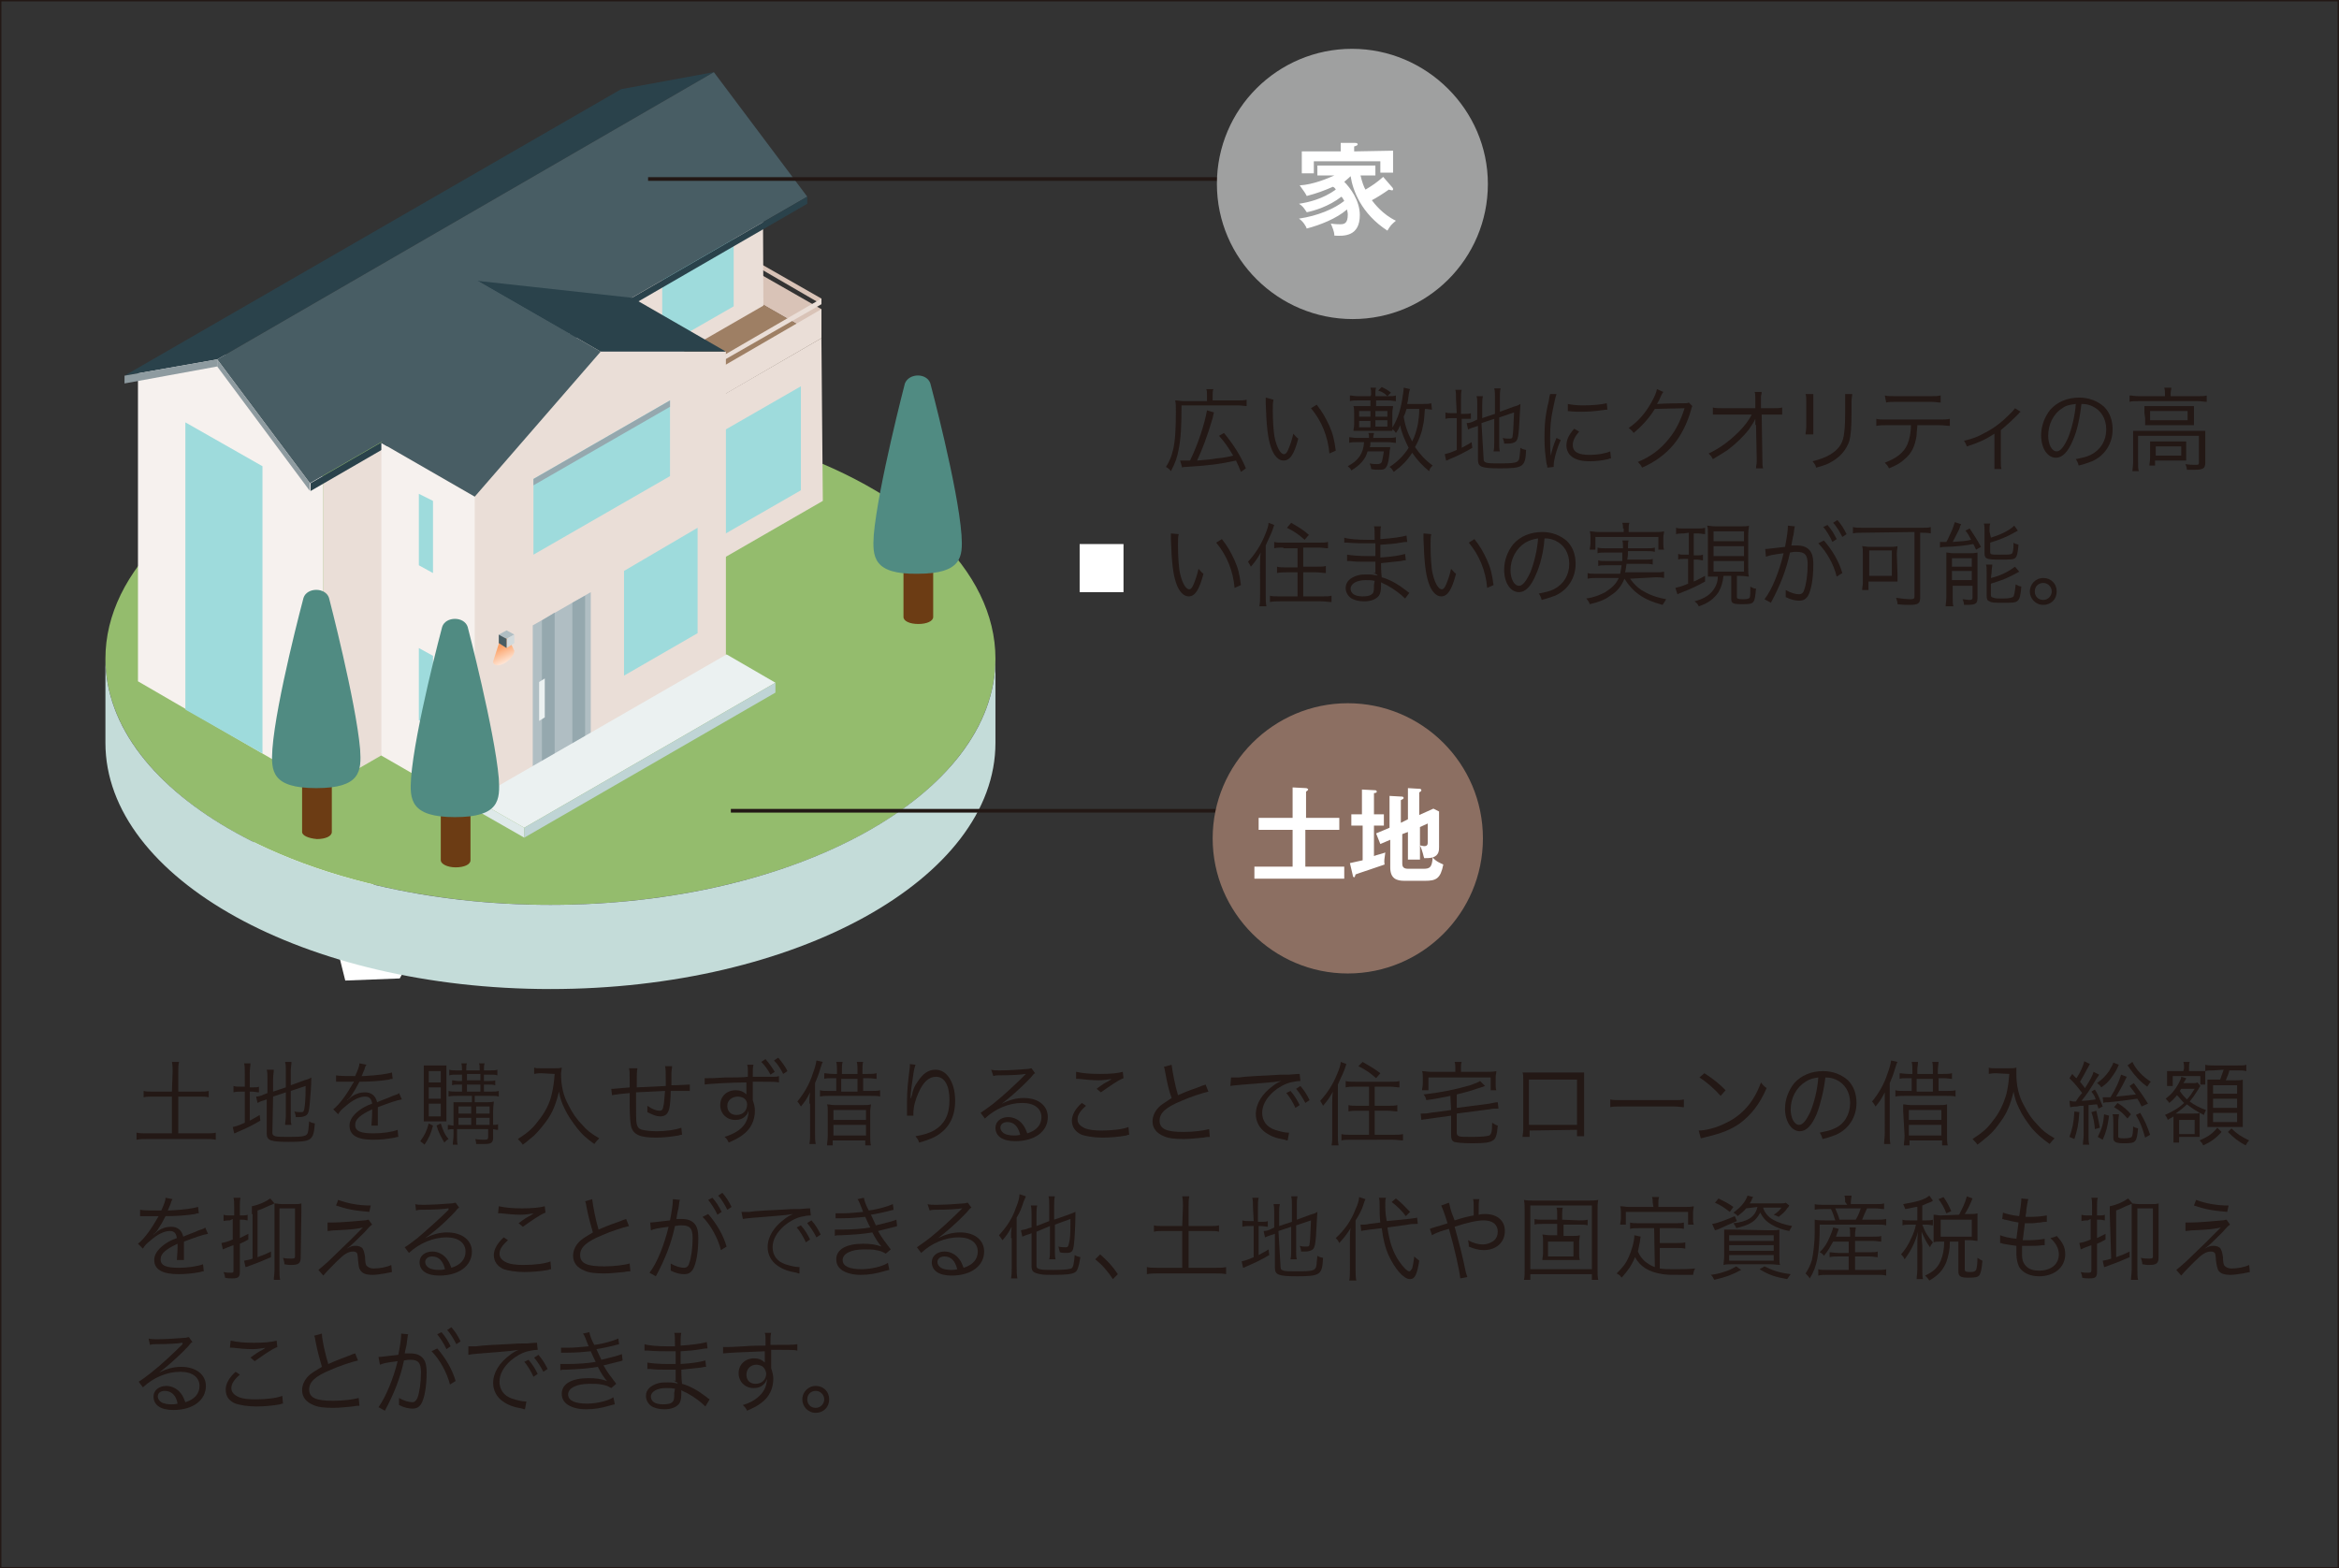 <?xml version="1.0" encoding="utf-8"?>
<!-- Generator: Adobe Illustrator 26.1.0, SVG Export Plug-In . SVG Version: 6.00 Build 0)  -->
<svg version="1.1" id="レイヤー_1" xmlns="http://www.w3.org/2000/svg" xmlns:xlink="http://www.w3.org/1999/xlink" x="0px"
	 y="0px" viewBox="0 0 330.6 221.7" style="enable-background:new 0 0 330.6 221.7;" xml:space="preserve">
<rect x="0" y="0" width="330.6" height="221.7" fill="#333333" stroke="none"/>
<style type="text/css">
	.st0{fill:#FFFFFF;}
	.st1{fill:#231815;}
	.st2{fill:#94BC6D;}
	.st3{fill:#C4DCD9;}
	.st4{fill:#8E9BA0;}
	.st5{fill:#2A424B;}
	.st6{fill:#D9C3B7;}
	.st7{fill:#F6F1EE;}
	.st8{fill:#9E7F64;}
	.st9{fill:#EADED7;}
	.st10{fill:#9EDBDC;}
	.st11{fill:#485D64;}
	.st12{fill:#B0BEC3;}
	.st13{fill:#95A8AE;}
	.st14{fill:#EBF1F1;}
	.st15{fill:url(#SVGID_1_);}
	.st16{fill:#D2DADC;}
	.st17{fill:#DEE9E9;}
	.st18{fill:#BFD4D5;}
	.st19{fill:#6C3C14;}
	.st20{fill:#508B82;}
	.st21{fill:none;stroke:#231815;stroke-width:0.52;}
	.st22{fill:#8C6F62;}
	.st23{fill:#9FA0A0;}
	.st24{fill:none;stroke:#231815;stroke-width:0.2;stroke-miterlimit:10;}
</style>
<g id="a">
</g>
<g>
	<rect x="35.9" y="118.3" class="st0" width="16.9" height="11.4"/>
	<polygon class="st0" points="59.5,132.9 56.5,138.3 48.8,138.6 47.3,132.6 	"/>
	<g>
		<path class="st1" d="M170.6,55.8c0-0.4,0-0.5-0.1-0.8h1c-0.1,0.3-0.1,0.5-0.1,0.8v0.8h3.4c0.7,0,1,0,1.4-0.1v0.9
			c-0.3,0-0.6-0.1-1.4-0.1H167c0,3-0.1,4.7-0.4,6.2c-0.2,1.1-0.5,2-1.1,3.1c-0.3-0.4-0.4-0.4-0.7-0.6c0.5-0.8,0.8-1.5,1-2.4
			c0.3-1.2,0.4-3,0.4-5.4c0-0.8,0-1.2-0.1-1.6c0.4,0,0.8,0.1,1.3,0.1h3.2V55.8L170.6,55.8z M166.8,65.1c0.2,0,0.2,0,0.4,0
			c0.2,0,0.7,0,1,0c1.1-2.2,2.1-5.3,2.4-7.1l1,0.3c-0.1,0.2-0.1,0.4-0.2,0.8c-0.8,2.7-1.5,4.5-2.2,6c1.4-0.1,2.2-0.2,2.7-0.3
			c1.1-0.1,1.6-0.2,2.4-0.4c-0.6-1-1.1-1.8-2-2.8l0.7-0.4c1.4,1.7,2.4,3.3,3.1,5l-0.7,0.5c-0.3-0.7-0.4-1-0.7-1.6
			c-2.3,0.5-3.8,0.7-7.1,0.9c-0.2,0-0.4,0-0.5,0.1L166.8,65.1L166.8,65.1z"/>
		<path class="st1" d="M180,56.5c-0.1,0.4-0.1,0.8-0.1,1.5c0,1.4,0.1,3.2,0.3,4c0.3,1.3,0.8,2.2,1.3,2.2c0.2,0,0.4-0.2,0.6-0.7
			c0.3-0.7,0.5-1.3,0.7-2.2c0.3,0.3,0.4,0.5,0.7,0.7c-0.6,2.3-1.2,3.1-2.1,3.1c-0.7,0-1.4-0.7-1.8-2c-0.4-1.2-0.6-2.9-0.7-6.1
			c0-0.5,0-0.5,0-0.8L180,56.5L180,56.5z M186.1,57.2c0.8,1,1.3,1.9,1.8,3c0.5,1.1,0.7,2,0.9,3.5l-0.9,0.4c-0.2-2.4-1.1-4.6-2.6-6.4
			L186.1,57.2L186.1,57.2z"/>
		<path class="st1" d="M196.2,61.9c0.5,0,0.7,0,1.1-0.1v0.8c-0.3,0-0.6-0.1-1.1-0.1h-2.5c0,0.4,0,0.5-0.1,0.7h2c0.5,0,0.7,0,0.9,0
			c0,0.3-0.1,0.4-0.1,0.8c-0.1,0.9-0.2,1.6-0.4,1.9c-0.2,0.4-0.4,0.5-1.1,0.5c-0.3,0-0.7,0-1.1-0.1c0-0.3-0.1-0.5-0.2-0.8
			c0.4,0.1,0.8,0.1,1.1,0.1c0.3,0,0.5-0.1,0.6-0.3c0.1-0.3,0.2-0.9,0.3-1.5h-2.3c-0.3,1.1-1,1.9-2.3,2.7c-0.1-0.3-0.3-0.4-0.5-0.6
			c1.5-0.8,2.2-1.8,2.3-3.4h-1c-0.5,0-0.8,0-1.1,0.1v-0.8c0.3,0,0.6,0.1,1.1,0.1h1.7v-0.1c0-0.2,0-0.4-0.1-0.6h0.8
			c0,0.2-0.1,0.3-0.1,0.6v0.1L196.2,61.9L196.2,61.9z M193.8,55.8c0-0.5,0-0.7-0.1-1h0.8c-0.1,0.3-0.1,0.6-0.1,1V56h1.8
			c0.5,0,0.8,0,1.1-0.1v0.8c-0.3,0-0.6-0.1-1.1-0.1h-1.7v0.8h1.4c0.4,0,0.7,0,1,0c0,0.3-0.1,0.5-0.1,0.9V60c0,0.5,0,0.6,0,0.9
			c-0.3,0-0.5,0-1,0h-3.4c-0.4,0-0.7,0-1.1,0c0-0.3,0.1-0.5,0.1-0.9v-1.7c0-0.3,0-0.6-0.1-0.9c0.3,0,0.6,0,1,0h1.4v-0.8h-1.8
			c-0.5,0-0.8,0-1.1,0.1v-0.8c0.3,0,0.6,0.1,1.1,0.1h1.8L193.8,55.8L193.8,55.8z M192.1,58.1v0.8h1.6v-0.8H192.1z M192.1,59.5v0.9
			h1.6v-0.9H192.1z M196.1,58.9v-0.8h-1.7v0.8H196.1z M196.1,60.3v-0.9h-1.7v0.9H196.1z M195.3,54.7c0.6,0.3,0.8,0.4,1.3,0.8
			l-0.5,0.5c-0.4-0.4-0.7-0.6-1.3-0.8L195.3,54.7L195.3,54.7z M202.4,57.9c-0.3,0-0.5-0.1-1-0.1c-0.1,1.2-0.1,1.7-0.3,2.5
			c-0.2,1.1-0.6,2-1.1,2.9c0.7,1,1.5,1.9,2.5,2.6c-0.3,0.3-0.4,0.4-0.5,0.8c-1-0.8-1.7-1.6-2.4-2.6c-0.7,1.1-1.5,1.9-2.6,2.7
			c-0.2-0.3-0.3-0.5-0.6-0.7c1.1-0.7,2-1.6,2.7-2.7c-0.5-1-1-2.1-1.2-3.2c-0.2,0.5-0.3,0.7-0.6,1.1c-0.2-0.3-0.3-0.4-0.6-0.6
			c0.7-1.1,1.2-2.3,1.5-4.2c0.1-0.7,0.2-1.2,0.2-1.5v-0.1l0.9,0.2c-0.1,0.2-0.2,0.7-0.3,1.6c0,0.2-0.1,0.3-0.1,0.5h2.2
			c0.6,0,0.8,0,1.2-0.1L202.4,57.9L202.4,57.9z M198.8,57.8c-0.1,0.4-0.2,0.7-0.4,1.1c0.2,1.3,0.6,2.4,1.2,3.5
			c0.4-0.8,0.6-1.5,0.8-2.4c0.1-0.8,0.2-1.2,0.2-2.2L198.8,57.8L198.8,57.8z"/>
		<path class="st1" d="M205.8,56.5c0-0.6,0-1.1-0.1-1.4h0.9c-0.1,0.4-0.1,0.8-0.1,1.5v1.9h0.4c0.5,0,0.8,0,1-0.1v0.8
			c-0.3,0-0.6,0-1,0h-0.3v4.1c0.5-0.3,0.8-0.4,1.4-0.8l0.1,0.8c-1.2,0.7-1.8,1-3.2,1.6c-0.2,0.1-0.4,0.2-0.5,0.2l-0.2-0.9
			c0.4-0.1,0.8-0.2,1.7-0.6v-4.5h-0.5c-0.5,0-0.7,0-1.1,0.1v-0.9c0.3,0.1,0.5,0.1,1.1,0.1h0.5L205.8,56.5L205.8,56.5z M209.7,64.9
			c0,0.3,0.1,0.4,0.4,0.5c0.3,0.1,0.9,0.1,2,0.1c1.8,0,2.3-0.1,2.5-0.4c0.2-0.2,0.2-0.8,0.3-1.8c0.3,0.2,0.4,0.2,0.8,0.3
			c-0.1,2.4-0.4,2.6-3.7,2.6c-2.6,0-3.1-0.2-3.1-1.2v-4.8l-0.3,0.1c-0.7,0.2-0.8,0.3-1.1,0.4l-0.2-0.9c0.4,0,0.7-0.1,1.1-0.3
			l0.4-0.2v-2c0-0.5,0-1-0.1-1.3h0.9c-0.1,0.4-0.1,0.8-0.1,1.3v1.8l1.8-0.6v-2.4c0-0.5,0-0.8-0.1-1.2h0.9c-0.1,0.4-0.1,0.8-0.1,1.2
			v2.1l1.9-0.7c0.4-0.1,0.7-0.2,1-0.4c-0.1,1.3-0.1,2.2-0.2,3.5c-0.1,1.2-0.2,1.7-0.6,1.9c-0.2,0.1-0.5,0.2-0.9,0.2
			c-0.1,0-0.3,0-0.6,0c0-0.3-0.1-0.5-0.2-0.8c0.3,0.1,0.7,0.1,1,0.1s0.4-0.1,0.4-0.4c0.1-0.5,0.1-1.4,0.2-3.3l-2.1,0.7v3.6
			c0,0.5,0,0.9,0.1,1.2h-0.9c0.1-0.4,0.1-0.7,0.1-1.3v-3.3l-1.8,0.6L209.7,64.9L209.7,64.9z"/>
		<path class="st1" d="M220,55.7c-0.2,0.6-0.3,1.2-0.5,2.1c-0.3,1.4-0.4,2.5-0.4,4.1c0,1,0,1.8,0.1,2.5c0.2-0.9,0.4-1.6,0.8-2.5
			l0.6,0.3c-0.6,1.3-1,2.9-1,3.6v0.2l-0.9,0.1c0-0.2,0-0.3-0.1-0.5c-0.2-1.4-0.3-2.3-0.3-3.7c0-1.8,0.1-3.2,0.6-5.2
			c0.1-0.6,0.1-0.7,0.2-1L220,55.7L220,55.7z M223.2,61c-0.6,0.7-0.9,1.3-0.9,1.9c0,1,0.8,1.4,2.4,1.4c1.1,0,2.2-0.2,2.9-0.5l0.1,1
			c-0.2,0-0.2,0-0.4,0.1c-0.9,0.2-1.7,0.3-2.6,0.3c-1.4,0-2.3-0.3-2.9-1c-0.2-0.3-0.4-0.7-0.4-1.2c0-0.8,0.3-1.5,1.1-2.4L223.2,61
			L223.2,61z M221.6,57.1c0.5,0.1,1.2,0.2,2.1,0.2c1.4,0,2.5-0.1,3.4-0.3l0.1,0.9c0,0-0.3,0-0.9,0.1c-0.7,0.1-1.7,0.2-2.7,0.2
			c-0.7,0-1.2,0-2-0.1L221.6,57.1L221.6,57.1z"/>
		<path class="st1" d="M235.1,55.4c-0.1,0.1-0.2,0.3-0.3,0.5c-0.3,0.7-0.4,0.9-0.6,1.2c0.1,0,1.4-0.1,3.8-0.1c0.4,0,0.5,0,0.7-0.1
			l0.5,0.5c-0.1,0.2-0.1,0.2-0.2,0.6c-0.5,1.8-1.4,3.6-2.5,4.9c-1.2,1.4-2.6,2.4-4.4,3.2c-0.2-0.4-0.3-0.5-0.6-0.8
			c1.9-0.8,3.2-1.8,4.4-3.3c1-1.2,1.7-2.7,2.2-4.3l-4.2,0.1c-0.8,1.3-1.8,2.4-3,3.4c-0.2-0.3-0.3-0.4-0.7-0.7c1.3-0.9,2.3-2,3.2-3.6
			c0.5-0.9,0.7-1.4,0.8-1.9L235.1,55.4L235.1,55.4z"/>
		<path class="st1" d="M248.1,60c0-0.1,0-0.3,0-0.8c-0.2,0.5-0.4,0.7-0.9,1.5c-0.7,0.9-1.8,2-3,2.9c-0.6,0.4-1.1,0.7-2.1,1.3
			c-0.2-0.4-0.3-0.5-0.6-0.8c1.5-0.7,2.9-1.7,4.3-3.1c0.7-0.7,1.4-1.6,1.8-2.4l-4.1,0c-0.8,0-1,0-1.4,0v-1c0.4,0.1,0.7,0.1,1.4,0.1
			l4.6,0v-1.3c0-0.5,0-0.8-0.1-1h1c0,0.3-0.1,0.5-0.1,0.7v0.3l0,1.3h1.7c0.7,0,0.9,0,1.3-0.1v1c-0.3,0-0.5,0-1.1,0H249l0.1,6.3
			c0,0.6,0,1,0.1,1.3h-1c0-0.4,0.1-0.5,0.1-1v-0.3l-0.1-4.8L248.1,60L248.1,60z"/>
		<path class="st1" d="M256.3,55.7c0,0.3,0,0.5,0,1.1v3.5c0,0.6,0,0.8,0,1.1h-1.1c0-0.3,0.1-0.6,0.1-1.1v-3.5c0-0.6,0-0.8-0.1-1.1
			L256.3,55.7L256.3,55.7z M261.8,55.7c0,0.3-0.1,0.5-0.1,1.1v1.5c0,2.1-0.1,3.2-0.3,4c-0.4,1.2-1.2,2.2-2.4,2.9
			c-0.6,0.4-1.2,0.6-2.3,0.9c-0.1-0.4-0.2-0.5-0.5-0.9c1.1-0.3,1.7-0.5,2.4-0.9c1.2-0.7,1.8-1.5,2-2.7c0.1-0.7,0.2-1.3,0.2-3.3v-1.5
			c0-0.7,0-0.9,0-1.1L261.8,55.7L261.8,55.7z"/>
		<path class="st1" d="M271,60.1c0,0.4-0.1,0.9-0.1,1.4c-0.2,1.5-0.7,2.6-1.7,3.4c-0.5,0.5-1.2,0.9-2.2,1.3
			c-0.2-0.4-0.3-0.5-0.6-0.8c1.6-0.6,2.7-1.4,3.2-2.6c0.3-0.7,0.5-1.7,0.5-2.7h-3.4c-0.7,0-1,0-1.5,0.1v-1c0.4,0.1,0.7,0.1,1.5,0.1
			h7.4c0.7,0,1,0,1.5-0.1v1c-0.4,0-0.8-0.1-1.5-0.1L271,60.1L271,60.1z M266.4,55.9c0.4,0.1,0.7,0.1,1.5,0.1h4.9c0.8,0,1,0,1.5-0.1
			v1c-0.4,0-0.7-0.1-1.4-0.1h-4.9c-0.7,0-1.1,0-1.4,0.1L266.4,55.9L266.4,55.9z"/>
		<path class="st1" d="M285.6,58.2c-0.1,0.1-0.2,0.1-0.3,0.3c-0.7,0.7-1.3,1.3-2.5,2.3v4.4c0,0.5,0,0.8,0.1,1.1h-1
			c0-0.3,0-0.5,0-1.1v-3.9c-1.2,0.8-2.3,1.3-3.9,1.8c-0.1-0.3-0.2-0.5-0.4-0.8c1.3-0.3,2-0.6,2.9-1.1c1.4-0.7,2.5-1.6,3.6-2.7
			c0.4-0.4,0.5-0.5,0.7-0.8C284.8,57.7,285.6,58.2,285.6,58.2z"/>
		<path class="st1" d="M293,62.2c-0.7,1.7-1.5,2.5-2.4,2.5c-1.2,0-2.1-1.3-2.1-3.2c0-1.3,0.5-2.6,1.3-3.6c1-1.1,2.4-1.7,4.1-1.7
			c1.4,0,2.6,0.5,3.5,1.3c0.8,0.8,1.2,1.9,1.2,3.2c0,2-1.1,3.7-2.9,4.5c-0.6,0.2-1,0.4-1.9,0.6c-0.1-0.4-0.2-0.6-0.4-0.9
			c0.9-0.2,1.5-0.3,2.1-0.6c1.4-0.7,2.2-2,2.2-3.6c0-1.5-0.7-2.7-2-3.3c-0.5-0.2-0.8-0.3-1.5-0.3C294,58.9,293.6,60.9,293,62.2
			L293,62.2z M291.5,57.7c-1.3,0.8-2,2.3-2,3.9c0,1.2,0.5,2.2,1.2,2.2c0.5,0,1-0.6,1.6-1.9c0.5-1.2,1-3.2,1.1-4.8
			C292.6,57.2,292,57.3,291.5,57.7L291.5,57.7z"/>
		<path class="st1" d="M306,55.7c0-0.3,0-0.6-0.1-0.9h1c0,0.3-0.1,0.5-0.1,0.9v0.3h3.9c0.5,0,0.9,0,1.2-0.1v0.9
			c-0.4,0-0.7-0.1-1.2-0.1h-8.5c-0.5,0-0.9,0-1.2,0.1v-0.9c0.4,0,0.7,0.1,1.3,0.1h3.7L306,55.7L306,55.7z M301.5,62.1
			c0-0.5,0-0.8,0-1.2c0.4,0,0.7,0,1.2,0h7.8c0.6,0,0.9,0,1.2,0c0,0.4,0,0.7,0,1.1v3.4c0,0.4-0.1,0.7-0.3,0.8
			c-0.2,0.1-0.4,0.2-1.1,0.2c-0.3,0-0.4,0-1.2,0c0-0.3-0.1-0.5-0.2-0.8c0.5,0.1,1,0.1,1.4,0.1s0.5,0,0.5-0.3v-3.8h-8.6v3.7
			c0,0.6,0,0.9,0.1,1.3h-0.9c0-0.3,0.1-0.8,0.1-1.3L301.5,62.1L301.5,62.1z M303.1,58.4c0-0.4,0-0.7,0-1c0.3,0,0.7,0,1.2,0h4.7
			c0.5,0,0.7,0,1.1,0c0,0.4,0,0.6,0,1v0.7c0,0.6,0,0.7,0,1c-0.4,0-0.6,0-1.2,0h-4.6c-0.5,0-0.7,0-1.1,0c0-0.3,0-0.5,0-1L303.1,58.4
			L303.1,58.4z M303.9,59.4h5.3v-1.3h-5.3V59.4z M309,64.2c0,0.5,0,0.7,0,0.9c-0.3,0-0.7,0-1.2,0h-3.2v0.7h-0.8
			c0-0.3,0.1-0.6,0.1-1.1v-1.3c0-0.4,0-0.7,0-1c0.3,0,0.5,0,1,0h3c0.5,0,0.8,0,1.1,0c0,0.3,0,0.5,0,0.9L309,64.2L309,64.2z
			 M304.7,64.4h3.6v-1.3h-3.6V64.4z"/>
		<path class="st1" d="M166.6,75.5c-0.1,0.4-0.1,0.8-0.1,1.6c0,1.4,0.1,3.2,0.3,4c0.3,1.3,0.8,2.2,1.3,2.2c0.2,0,0.4-0.2,0.6-0.7
			c0.3-0.7,0.5-1.3,0.7-2.2c0.3,0.3,0.4,0.5,0.7,0.7c-0.6,2.3-1.2,3.2-2.1,3.2c-0.7,0-1.4-0.7-1.8-2c-0.4-1.2-0.6-2.9-0.7-6.1
			c0-0.5,0-0.5,0-0.8L166.6,75.5L166.6,75.5z M172.7,76.2c0.8,1,1.3,1.9,1.8,3c0.5,1.1,0.7,2,0.9,3.5l-0.9,0.4
			c-0.2-2.4-1.1-4.6-2.6-6.4L172.7,76.2L172.7,76.2z"/>
		<path class="st1" d="M178.1,79.8c0-0.6,0-1.1,0.1-1.7c-0.5,0.9-0.8,1.3-1.4,2c-0.1-0.2-0.2-0.4-0.4-0.7c1-1.1,1.8-2.3,2.4-3.8
			c0.3-0.7,0.5-1.3,0.5-1.7l0.8,0.3c-0.4,1.3-0.6,1.5-1.2,2.9v7.1c0,0.6,0,1,0.1,1.5h-1c0.1-0.5,0.1-0.8,0.1-1.6L178.1,79.8
			L178.1,79.8z M181.4,77.4c-0.5,0-0.9,0-1.3,0.1v-0.9c0.3,0.1,0.7,0.1,1.3,0.1h5c0.6,0,1,0,1.3-0.1v0.9c-0.4,0-0.8-0.1-1.3-0.1
			h-2.2v2.7h1.9c0.5,0,1,0,1.3-0.1V81c-0.4,0-0.8-0.1-1.3-0.1h-1.9v3.4h2.6c0.6,0,1.1,0,1.4-0.1v0.9c-0.4,0-0.9-0.1-1.4-0.1h-5.9
			c-0.5,0-1,0-1.4,0.1v-0.9c0.3,0.1,0.8,0.1,1.4,0.1h2.5v-3.4h-1.6c-0.5,0-0.9,0-1.3,0.1v-0.9c0.3,0.1,0.8,0.1,1.3,0.1h1.6v-2.7
			H181.4L181.4,77.4z M182.5,73.9c1,0.6,1.6,0.9,2.5,1.7l-0.6,0.7c-0.8-0.7-1.3-1.1-2.5-1.7L182.5,73.9L182.5,73.9z"/>
		<path class="st1" d="M198.6,84.6c-0.6-0.6-1.5-1.3-2.6-1.9c-0.2-0.1-0.5-0.2-0.8-0.4c0,0.2,0,0.4,0,0.5c0,0.7-0.1,1.1-0.3,1.4
			c-0.4,0.5-1.1,0.8-2.1,0.8c-0.8,0-1.5-0.2-1.9-0.5c-0.4-0.3-0.7-0.8-0.7-1.4c0-0.9,0.7-1.5,1.8-1.8c0.4-0.1,0.8-0.1,1.3-0.1
			c0.4,0,0.6,0,1.1,0.1c0.4,0.1,0.4,0,0-0.2c-0.6-0.2,0-0.1,0-0.1c0-0.1,0-0.4,0-0.8c0-0.2,0-0.4,0-0.8c-0.4,0-1.1,0-1.5,0
			c-0.8,0-1.4,0-2.1-0.1c-0.1,0-0.2,0-0.3,0h-0.1v-0.9c0.6,0.1,1.6,0.2,2.9,0.2c0.3,0,0.8,0,1.1,0l0-1.8c-0.4,0-0.6,0-0.9,0
			c-0.9,0-1.9,0-3.1-0.1c-0.1,0-0.2,0-0.2,0c0,0-0.1,0-0.2,0V76c0.6,0.2,1.9,0.3,3.2,0.3c0.2,0,0.7,0,1.1,0c0-1.1,0-1.7-0.1-1.9h1
			c-0.1,0.3-0.1,0.9-0.1,1.8c1.7-0.1,3-0.3,3.7-0.5l0.1,0.9c-0.1,0-0.4,0-0.9,0.1c-1.2,0.2-1.5,0.2-2.9,0.3c0,0.7,0,1.3,0,1.8
			c1.7-0.1,2.8-0.3,3.5-0.5l0.1,0.9c-0.2,0-0.3,0-0.7,0.1c-0.9,0.1-1.9,0.2-2.8,0.3c0,0.5,0,1.2,0.1,2c1.1,0.3,2.2,0.9,3.5,1.9
			c0.2,0.2,0.3,0.2,0.4,0.3L198.6,84.6L198.6,84.6z M194.3,82.1c-0.5-0.1-0.7-0.1-1.3-0.1c-1.2,0-2.1,0.5-2.1,1.2s0.6,1.1,1.7,1.1
			c0.7,0,1.1-0.1,1.4-0.4c0.2-0.2,0.2-0.6,0.2-1.2L194.3,82.1L194.3,82.1z"/>
		<path class="st1" d="M202.3,75.5c-0.1,0.4-0.1,0.8-0.1,1.6c0,1.4,0.1,3.2,0.3,4c0.3,1.3,0.8,2.2,1.3,2.2c0.2,0,0.4-0.2,0.6-0.7
			c0.3-0.7,0.5-1.3,0.7-2.2c0.3,0.3,0.4,0.5,0.7,0.7c-0.6,2.3-1.2,3.2-2.1,3.2c-0.7,0-1.4-0.7-1.8-2c-0.4-1.2-0.6-2.9-0.7-6.1
			c0-0.5,0-0.5,0-0.8L202.3,75.5L202.3,75.5z M208.4,76.2c0.8,1,1.3,1.9,1.8,3c0.5,1.1,0.7,2,0.9,3.5l-0.9,0.4
			c-0.2-2.4-1.1-4.6-2.6-6.4L208.4,76.2L208.4,76.2z"/>
		<path class="st1" d="M217.1,81.2c-0.7,1.7-1.5,2.5-2.4,2.5c-1.2,0-2.1-1.3-2.1-3.2c0-1.3,0.5-2.6,1.3-3.6c1-1.1,2.4-1.7,4.1-1.7
			c1.4,0,2.6,0.5,3.5,1.3c0.8,0.8,1.2,1.9,1.2,3.2c0,2-1.1,3.7-2.9,4.5c-0.6,0.2-1.1,0.4-1.9,0.6c-0.1-0.4-0.2-0.6-0.4-0.9
			c0.9-0.2,1.5-0.3,2.1-0.6c1.4-0.7,2.2-2,2.2-3.6c0-1.5-0.7-2.7-2-3.3c-0.5-0.2-0.8-0.3-1.5-0.3C218.2,77.9,217.7,79.9,217.1,81.2
			L217.1,81.2z M215.6,76.7c-1.3,0.8-2.1,2.3-2.1,3.9c0,1.2,0.5,2.2,1.2,2.2c0.5,0,1-0.6,1.6-1.9c0.5-1.2,1-3.2,1.1-4.8
			C216.7,76.2,216.1,76.4,215.6,76.7L215.6,76.7z"/>
		<path class="st1" d="M230.4,81.8c0.5,0.7,1,1.2,1.6,1.6c1,0.6,1.9,1,3.5,1.3c-0.2,0.3-0.3,0.5-0.5,0.8c-2.7-0.7-4.2-1.8-5.4-3.7
			c-0.4,1-1,1.8-2,2.4c-0.8,0.6-1.6,0.9-2.9,1.2c-0.1-0.3-0.2-0.5-0.5-0.8c1.3-0.2,1.9-0.5,2.7-0.9c0.9-0.6,1.5-1.1,1.9-2h-3.2
			c-0.4,0-0.8,0-1.2,0.1V81c0.3,0.1,0.6,0.1,1.2,0.1h3.4c0.1-0.4,0.1-0.6,0.2-1.2H227c-0.5,0-0.8,0-1.1,0.1v-0.8
			c0.3,0.1,0.5,0.1,1.1,0.1h2.3c0-0.5,0-0.7,0-1.2H227c-0.5,0-0.9,0-1.2,0.1v-0.8c0.3,0.1,0.7,0.1,1.2,0.1h2.4c0-0.6,0-0.8-0.1-1.1
			h0.9c-0.1,0.2-0.1,0.4-0.1,1.1h2.6c0.6,0,0.9,0,1.2-0.1V78c-0.4-0.1-0.7-0.1-1.2-0.1h-2.6c0,0.4,0,0.7-0.1,1.2h2.5
			c0.6,0,0.8,0,1.1-0.1v0.8c-0.3-0.1-0.6-0.1-1.1-0.1h-2.6c-0.1,0.6-0.1,0.8-0.2,1.2h4.3c0.5,0,0.8,0,1.2-0.1v0.9
			c-0.4-0.1-0.7-0.1-1.2-0.1L230.4,81.8L230.4,81.8z M229.4,74.7c0-0.3,0-0.5-0.1-0.8h1c-0.1,0.3-0.1,0.5-0.1,0.8v0.5h3.7
			c0.5,0,0.9,0,1.3-0.1c0,0.3-0.1,0.5-0.1,0.9v0.8c0,0.4,0,0.6,0.1,0.9h-0.8v-1.8h-8.9v1.8h-0.8c0-0.3,0.1-0.5,0.1-0.9V76
			c0-0.3,0-0.6-0.1-0.9c0.4,0,0.7,0.1,1.3,0.1h3.5V74.7L229.4,74.7z"/>
		<path class="st1" d="M238,75.4c-0.5,0-0.7,0-1.1,0.1v-0.9c0.3,0.1,0.6,0.1,1.1,0.1h1.9c0.5,0,0.7,0,1.1-0.1v0.9
			c-0.3,0-0.6-0.1-1-0.1h-0.6v3.1h0.5c0.4,0,0.5,0,0.8-0.1v0.8c-0.3,0-0.5-0.1-0.8-0.1h-0.5v3.1c0.5-0.2,0.8-0.4,1.6-0.8v0.8
			c-1.1,0.6-1.9,1-3.2,1.5c-0.3,0.1-0.5,0.2-0.7,0.3l-0.3-0.9c0.4-0.1,0.9-0.2,1.8-0.6v-3.5H238c-0.3,0-0.6,0-0.8,0.1v-0.8
			c0.3,0.1,0.5,0.1,0.9,0.1h0.6v-3.1L238,75.4L238,75.4z M242.6,81.5c-0.5,0-0.9,0-1.2,0c0-0.3,0-0.7,0-1.3v-4.6c0-0.7,0-1-0.1-1.3
			c0.3,0,0.6,0.1,1.2,0.1h3.5c0.6,0,0.9,0,1.2-0.1c0,0.3-0.1,0.7-0.1,1.3v4.6c0,0.6,0,1,0.1,1.3c-0.4,0-0.6-0.1-1.2-0.1h-0.5v3
			c0,0.2,0.1,0.3,0.9,0.3c0.6,0,0.8-0.1,0.9-0.2c0.1-0.2,0.1-0.9,0.1-1.6c0.3,0.2,0.5,0.3,0.8,0.3c-0.2,2.1-0.2,2.2-1.9,2.2
			c-1.4,0-1.6-0.1-1.6-0.8v-3.2h-1.1c-0.1,0.9-0.3,1.6-0.7,2.3c-0.6,0.9-1.5,1.6-2.8,2c-0.1-0.3-0.3-0.5-0.6-0.7
			c1.1-0.3,1.9-0.7,2.5-1.4c0.5-0.6,0.8-1.3,0.8-2.1L242.6,81.5L242.6,81.5z M242.2,76.5h4.3v-1.4h-4.3V76.5z M242.2,78.6h4.3v-1.4
			h-4.3V78.6z M242.2,80.8h4.3v-1.5h-4.3V80.8z"/>
		<path class="st1" d="M249.5,77.6c0.4,0,0.9-0.1,2.8-0.3c0.2-1,0.4-2.2,0.4-2.8v-0.2l1,0.1c-0.1,0.2-0.1,0.6-0.2,1.2
			c-0.1,0.3-0.2,0.9-0.3,1.5c0.3,0,0.4,0,0.7,0c0.9,0,1.4,0.2,1.8,0.6c0.4,0.4,0.6,1,0.6,2.1c0,2-0.3,3.7-0.8,4.5
			c-0.3,0.4-0.6,0.6-1.2,0.6c-0.5,0-1.1-0.1-1.9-0.5c0-0.2,0-0.3,0-0.5c0-0.2,0-0.3,0-0.5c0.7,0.4,1.4,0.6,1.9,0.6
			c0.3,0,0.6-0.2,0.7-0.6c0.3-0.8,0.5-2.2,0.5-3.6c0-1.4-0.4-1.8-1.6-1.8c-0.3,0-0.4,0-0.9,0.1c-0.5,2.4-1.4,4.7-2.7,7.1l-0.9-0.5
			c1.1-1.4,2.1-4,2.7-6.5c-1.6,0.2-2,0.3-2.5,0.5L249.5,77.6L249.5,77.6z M257.8,76.4c1.2,1.4,2.1,2.9,2.6,4.6l-0.8,0.5
			c-0.4-1.7-1.4-3.5-2.6-4.7L257.8,76.4L257.8,76.4z M258.3,74.2c0.6,0.7,0.9,1.2,1.3,2l-0.6,0.4c-0.3-0.7-0.9-1.7-1.3-2.1
			L258.3,74.2L258.3,74.2z M259.7,73.5c0.6,0.7,0.9,1.2,1.3,2l-0.6,0.4c-0.3-0.6-0.8-1.5-1.3-2L259.7,73.5L259.7,73.5z"/>
		<path class="st1" d="M263.2,75.3c-0.5,0-0.9,0-1.3,0.1v-0.9c0.4,0.1,0.8,0.1,1.3,0.1h8.4c0.5,0,1,0,1.3-0.1v0.9
			c-0.4-0.1-0.8-0.1-1.3-0.1h-0.2v9.2c0,0.8-0.3,1-1.5,1c-0.4,0-1,0-1.7-0.1c0-0.3-0.1-0.6-0.2-0.9c0.7,0.1,1.5,0.2,2,0.2
			c0.5,0,0.6-0.1,0.6-0.4v-9.1L263.2,75.3L263.2,75.3z M268.2,81.2c0,0.4,0,0.7,0,1c-0.2,0-0.7,0-1.1,0h-3v1.2h-0.9
			c0-0.3,0.1-0.7,0.1-1v-4.1c0-0.5,0-0.8-0.1-1.1c0.3,0,0.6,0.1,1.2,0.1h2.6c0.5,0,0.8,0,1.2-0.1c0,0.3-0.1,0.6-0.1,1.1L268.2,81.2
			L268.2,81.2z M264.2,81.4h3.2v-3.6h-3.2V81.4z"/>
		<path class="st1" d="M274.2,76.6c0.2,0,0.5,0,0.5,0c0.1,0,0.2,0,0.4,0c0.2-0.3,0.3-0.6,0.5-1c0.4-0.8,0.5-1.2,0.7-1.8l0.9,0.3
			c-0.1,0.2-0.2,0.3-0.2,0.5c-0.1,0.3-0.7,1.4-1,2c1.3-0.1,1.8-0.1,2.6-0.3c-0.3-0.6-0.4-0.8-0.8-1.3l0.6-0.3c0.6,0.9,1,1.5,1.6,2.6
			l-0.7,0.4c-0.2-0.4-0.2-0.5-0.4-0.8c-0.9,0.2-2.8,0.4-4,0.4c-0.5,0-0.6,0.1-0.7,0.1L274.2,76.6L274.2,76.6z M275.1,79.3
			c0-0.5,0-0.8,0-1.2c0.3,0,0.5,0.1,1,0.1h2.2c0.5,0,0.8,0,1.2-0.1c0,0.2,0,0.6,0,0.9v5.5c0,0.8-0.2,1-1.5,1c-0.1,0-0.2,0-0.4,0
			c0-0.2-0.1-0.6-0.2-0.8c0.3,0,0.6,0.1,1,0.1c0.3,0,0.4-0.1,0.4-0.3v-1.7h-2.8v1.6c0,0.6,0,1,0.1,1.3H275c0-0.3,0.1-0.7,0.1-1.3
			L275.1,79.3L275.1,79.3z M275.9,80.1h2.8v-1.2h-2.8V80.1z M275.9,82h2.8v-1.3h-2.8V82z M281.4,76c1.3-0.4,2.6-1,3.3-1.7l0.5,0.7
			c-0.1,0.1-0.4,0.2-0.7,0.4c-0.9,0.5-1.9,0.9-3.2,1.3V78c0,0.4,0.1,0.4,1.3,0.4s1.5,0,1.7-0.1c0.2-0.1,0.3-0.5,0.3-1.6
			c0.2,0.2,0.5,0.2,0.7,0.3c-0.1,1.1-0.2,1.6-0.4,1.8c-0.2,0.3-0.7,0.3-2.3,0.3c-1.8,0-2.1-0.1-2.1-0.9v-3.1c0-0.5,0-0.8-0.1-1.1
			h0.9c-0.1,0.3-0.1,0.6-0.1,1.1L281.4,76L281.4,76z M281.4,81.7c1.3-0.3,2.5-0.9,3.4-1.6l0.6,0.7c-0.5,0.3-1.5,0.8-2,1
			c-0.7,0.3-1.1,0.4-2,0.7v1.6c0,0.3,0.1,0.3,0.4,0.4c0.3,0.1,0.6,0.1,1.2,0.1c1,0,1.4-0.1,1.6-0.3c0.1-0.2,0.2-0.7,0.3-1.7
			c0.2,0.1,0.5,0.3,0.8,0.3c-0.1,1.2-0.2,1.7-0.5,2c-0.3,0.3-0.7,0.3-2.1,0.3c-1.2,0-1.6,0-1.9-0.2c-0.3-0.1-0.4-0.3-0.4-0.8v-3.2
			c0-0.7,0-0.9-0.1-1.2h0.9c0,0.3-0.1,0.5-0.1,1.1L281.4,81.7L281.4,81.7z"/>
		<path class="st1" d="M290.7,83.6c0,1.1-0.8,1.9-1.9,1.9s-1.9-0.9-1.9-1.9s0.8-1.9,1.9-1.9S290.7,82.5,290.7,83.6z M287.6,83.6
			c0,0.7,0.5,1.2,1.2,1.2s1.2-0.6,1.2-1.2s-0.5-1.2-1.2-1.2S287.6,82.9,287.6,83.6z"/>
	</g>
	<g>
		<path class="st1" d="M24.4,151.5c0-0.5,0-0.9-0.1-1.4h1c-0.1,0.4-0.1,0.9-0.1,1.4v2.8h2.9c0.7,0,1,0,1.4-0.1v0.9
			c-0.4-0.1-0.7-0.1-1.4-0.1h-2.9v5.2h3.9c0.6,0,1,0,1.4-0.1v1c-0.5-0.1-0.9-0.1-1.4-0.1h-8.3c-0.6,0-1,0-1.5,0.1v-1
			c0.4,0.1,0.9,0.1,1.5,0.1h3.5v-5.2h-2.6c-0.6,0-1,0-1.4,0.1v-0.9c0.3,0.1,0.8,0.1,1.4,0.1h2.6L24.4,151.5L24.4,151.5z"/>
		<path class="st1" d="M34.6,151.7c0-0.6,0-1.1-0.1-1.4h0.9c0,0.4-0.1,0.8-0.1,1.5v1.9h0.3c0.5,0,0.8,0,1-0.1v0.8
			c-0.3,0-0.6-0.1-1-0.1h-0.3v4.1c0.5-0.3,0.8-0.4,1.4-0.8l0.1,0.8c-1.2,0.7-1.8,1-3.2,1.6c-0.2,0.1-0.4,0.2-0.5,0.2l-0.2-0.9
			c0.5-0.1,0.8-0.2,1.7-0.6v-4.4h-0.5c-0.5,0-0.7,0-1.1,0.1v-0.9c0.3,0.1,0.5,0.1,1.1,0.1h0.5L34.6,151.7L34.6,151.7z M38.5,160.1
			c0,0.3,0.1,0.4,0.4,0.5c0.3,0.1,0.9,0.1,2,0.1c1.8,0,2.3-0.1,2.5-0.4c0.2-0.2,0.2-0.8,0.3-1.8c0.3,0.2,0.4,0.2,0.8,0.3
			c-0.2,2.4-0.4,2.6-3.7,2.6c-2.6,0-3.1-0.2-3.1-1.2v-4.8l-0.3,0.1c-0.7,0.2-0.8,0.3-1,0.4l-0.2-0.9c0.3,0,0.7-0.1,1.1-0.3l0.5-0.2
			v-2c0-0.6,0-0.9-0.1-1.3h1c0,0.4-0.1,0.8-0.1,1.3v1.8l1.8-0.6v-2.4c0-0.5,0-0.8-0.1-1.2h0.9c0,0.4-0.1,0.8-0.1,1.2v2.1l1.9-0.7
			c0.4-0.1,0.7-0.2,1-0.4c0,1.3-0.1,2.2-0.2,3.5c-0.1,1.2-0.2,1.7-0.6,1.9c-0.2,0.1-0.5,0.2-0.9,0.2c-0.1,0-0.3,0-0.5,0
			c0-0.3-0.1-0.6-0.2-0.8c0.3,0.1,0.7,0.1,1,0.1s0.3-0.1,0.4-0.4c0.1-0.5,0.2-1.4,0.2-3.3l-2.1,0.7v3.6c0,0.5,0,0.9,0.1,1.2h-0.9
			c0-0.4,0.1-0.7,0.1-1.3v-3.3l-1.8,0.6L38.5,160.1L38.5,160.1z"/>
		<path class="st1" d="M50.2,152.1c0.4-0.9,0.6-1.4,0.6-1.8l1,0.2c-0.1,0.1-0.2,0.3-0.3,0.7c-0.2,0.4-0.3,0.8-0.4,0.9
			c0.1,0,0.2,0,0.3,0c2-0.1,3.3-0.3,4-0.5l0.1,0.9c-0.2,0-0.3,0-0.5,0.1c-1.3,0.2-2.6,0.3-4.2,0.3c-0.4,0.8-0.7,1.3-1.1,1.9
			c-0.1,0.2-0.4,0.5-0.4,0.5c-0.1,0.1-0.2,0.1-0.2,0.1c0,0,0,0,0,0l0,0c0,0,0,0,0,0.1c0.3-0.2,0.5-0.4,0.6-0.5
			c0.6-0.4,1.2-0.6,1.9-0.6c0.9,0,1.5,0.5,1.7,1.4c0.9-0.4,1.6-0.6,2.2-0.9c0.6-0.2,0.7-0.2,0.9-0.4l0.4,0.9
			c-0.7,0.1-1.8,0.5-3.4,1.1c0,0.3,0,0.5,0,0.8c0,0.2,0,0.5,0,0.7c0,0.3,0,0.5,0,0.6c0,0.2,0,0.3,0,0.5h-0.9c0-0.3,0.1-1.1,0.1-1.9
			c0-0.2,0-0.2,0-0.4c-1.7,0.8-2.4,1.4-2.4,2.2c0,0.9,0.8,1.2,2.6,1.2c1.2,0,2.7-0.2,3.4-0.5l0.1,1c-0.2,0-0.2,0-0.5,0.1
			c-1,0.2-2.1,0.3-3.1,0.3c-2.3,0-3.3-0.7-3.3-2c0-0.7,0.4-1.4,1.3-2.1c0.4-0.3,1-0.7,1.9-1c-0.1-0.7-0.4-1-1-1
			c-0.8,0-1.8,0.5-2.8,1.4c-0.5,0.4-0.8,0.7-1,1.1l-0.7-0.7c0.9-0.7,1.9-2.1,2.8-3.7c0,0,0.1-0.1,0.1-0.2c0.1-0.1-0.2,0-0.2,0
			c-0.2,0-1.4,0-1.8,0h-0.2c-0.1,0-0.1,0-0.3,0V152c0.5,0.1,1.4,0.1,2.7,0.1L50.2,152.1L50.2,152.1z"/>
		<path class="st1" d="M61.2,159.1c-0.3,1.2-0.6,1.8-1.2,2.7c-0.3-0.3-0.4-0.3-0.6-0.5c0.6-0.8,0.9-1.4,1.2-2.5L61.2,159.1z
			 M60.9,158.5c-0.4,0-0.7,0-1,0c0-0.2,0-0.7,0-1.3V152c0-0.6,0-1,0-1.4c0.3,0,0.6,0,1,0h1.2c0.4,0,0.7,0,1,0c0,0.3,0,0.5,0,1.3v5.3
			c0,0.7,0,1.1,0,1.3c-0.3,0-0.5,0-1,0L60.9,158.5L60.9,158.5z M60.6,153h1.7v-1.6h-1.7V153z M60.6,155.3h1.7v-1.6h-1.7V155.3z
			 M60.6,157.8h1.7V156h-1.7V157.8z M62.3,158.8c0.3,0.9,0.5,1.5,1.1,2.2c-0.2,0.1-0.3,0.2-0.6,0.5c-0.5-0.9-0.8-1.4-1.1-2.4
			L62.3,158.8L62.3,158.8z M64.6,154.9c-0.6,0-0.8,0-1.2,0.1v-0.8c0.3,0.1,0.6,0.1,1.2,0.1h0.7v-1h-0.4c-0.5,0-0.7,0-1,0.1v-0.7
			c0.3,0,0.5,0.1,1,0.1h0.4v-0.9h-0.7c-0.5,0-0.8,0-1.1,0.1v-0.8c0.3,0.1,0.6,0.1,1.1,0.1h0.7c0-0.5,0-0.7-0.1-1h0.8
			c-0.1,0.2-0.1,0.5-0.1,1h1.9c0-0.6,0-0.8-0.1-1h0.8c-0.1,0.3-0.1,0.6-0.1,1h0.8c0.5,0,0.8,0,1.1-0.1v0.8c-0.3-0.1-0.6-0.1-1.1-0.1
			h-0.8v0.9h0.6c0.5,0,0.7,0,1-0.1v0.7c-0.3-0.1-0.6-0.1-1.1-0.1h-0.5v1h0.9c0.6,0,0.8,0,1.2-0.1v0.8c-0.3-0.1-0.6-0.1-1.2-0.1h-2.2
			v0.9h1.5c0.5,0,0.9,0,1.2-0.1c0,0.3-0.1,0.7-0.1,1.3v2c0.3,0,0.5,0,0.7-0.1v0.8c-0.2,0-0.3,0-0.7-0.1v1.1c0,0.8-0.2,1-1.2,1
			c-0.4,0-0.7,0-1.2,0c0-0.3-0.1-0.5-0.1-0.7c0.5,0.1,1,0.1,1.3,0.1c0.4,0,0.5-0.1,0.5-0.4v-1.1h-4.4v0.8c0,0.9,0,1.1,0.1,1.4H64
			c0-0.4,0.1-0.8,0.1-1.4v-0.8c-0.4,0-0.5,0-0.8,0.1V159c0.3,0,0.5,0.1,0.8,0.1v-2c0-0.5,0-0.8,0-1.3c0.3,0,0.7,0,1.4,0h1.2v-0.9
			L64.6,154.9L64.6,154.9z M66.6,156.4h-1.8v1h1.8V156.4z M66.6,158h-1.8v1h1.8V158z M66,152.7h1.9v-0.9H66V152.7z M66,154.3h1.9v-1
			H66V154.3z M69.2,157.4v-1h-1.9v1H69.2z M69.2,159v-1h-1.9v1H69.2z"/>
		<path class="st1" d="M76.5,151.7c-0.2,0-0.5,0-1,0.1v-0.9c0.2,0.1,0.5,0.1,1,0.1h1.7c0.6,0,0.9,0,1.2-0.1c0,0.3-0.1,0.6-0.1,0.9
			c0,1.6,0.3,3.1,1.1,4.5c0.5,1,1.1,1.9,1.9,2.7c0.7,0.8,1.2,1.2,2.4,1.9c-0.3,0.3-0.4,0.4-0.7,0.8c-1.1-0.8-1.7-1.3-2.4-2.2
			c-0.7-0.9-1.4-1.9-1.8-2.8c-0.4-0.8-0.6-1.4-0.8-2.4c-0.4,1.7-0.9,3-1.8,4.2c-0.5,0.7-1.1,1.4-1.7,2c-0.5,0.4-0.8,0.7-1.6,1.3
			c-0.2-0.3-0.4-0.5-0.7-0.8c1.4-0.9,2.1-1.5,2.9-2.6c0.9-1.1,1.6-2.4,1.9-3.8c0.2-0.9,0.3-1.5,0.4-2.8L76.5,151.7L76.5,151.7z"/>
		<path class="st1" d="M90.1,151c-0.1,0.3-0.1,1.2-0.1,2.7c2-0.1,2.6-0.1,4.1-0.2v-0.4c0-0.1,0-0.3,0-0.4c0-1.2,0-1.6-0.1-2h1
			c0,0.3-0.1,0.6-0.1,1v1.7c1.2,0,2.2-0.1,2.6-0.1l0,0.9c-0.3,0-0.4,0-0.9,0c-0.1,0-0.4,0-0.9,0c-0.2,0-0.5,0-0.9,0
			c0,1.1-0.1,2-0.2,2.5c-0.2,0.8-0.6,1.1-1.3,1.1c-0.5,0-1-0.2-1.8-0.6c0-0.2,0-0.3,0-0.4c0-0.1,0-0.3,0-0.5
			c0.7,0.5,1.3,0.7,1.7,0.7s0.5-0.2,0.6-0.8c0.1-0.6,0.1-1,0.2-2c-1.5,0.1-2.4,0.1-4.1,0.2v1.2c0,2,0,2.9,0.1,3.3
			c0.1,0.4,0.3,0.7,0.8,0.8c0.4,0.1,1.2,0.2,2,0.2c1.4,0,2.7-0.2,3.5-0.5l0.1,1c-0.2,0-0.2,0-0.5,0.1c-1.2,0.2-2.2,0.3-3.2,0.3
			c-2.2,0-3.2-0.4-3.5-1.6c-0.1-0.5-0.2-1.2-0.2-3.1v-1.6c-1.2,0.1-1.9,0.2-2.5,0.3l-0.1-0.9c0.1,0,0.2,0,0.3,0c0.2,0,1-0.1,2.3-0.2
			v-0.8c0-1.2,0-1.6-0.1-1.9L90.1,151L90.1,151z"/>
		<path class="st1" d="M105.7,152.2l0-0.9c0-0.4,0-0.5-0.1-0.8h0.9c-0.1,0.4-0.1,0.6-0.1,1.6v0.1c0.5,0,0.5,0,0.7,0h2.2
			c0.4,0,0.5,0,0.8-0.1v0.9c-0.5-0.1-0.9-0.1-2.4-0.1c-0.2,0-0.3,0-1.3,0v2.6c0.2,0.6,0.3,1,0.3,1.5c0,1.4-0.6,2.6-1.7,3.4
			c-0.5,0.4-1.1,0.7-2,1.1c-0.2-0.4-0.3-0.6-0.6-0.8c2.3-0.7,3.4-1.9,3.4-3.7c-0.1,0.3-0.2,0.5-0.3,0.6c-0.4,0.5-0.9,0.7-1.6,0.7
			c-1.2,0-2.1-0.9-2.1-2.1s0.9-2.1,2.2-2.1c0.6,0,1.1,0.2,1.5,0.6c0-0.2,0-0.2,0-0.7c0-0.1,0-0.2,0-0.3v-0.7c-2,0-5.5,0.2-5.9,0.3
			l0-0.9c0.2,0,0.3,0,0.5,0c0.2,0,1,0,2.4-0.1C103.9,152.3,105,152.3,105.7,152.2L105.7,152.2L105.7,152.2z M102.8,156.3
			c0,0.8,0.5,1.3,1.3,1.3c0.9,0,1.5-0.6,1.5-1.5c0-0.4-0.2-0.7-0.5-0.9c-0.2-0.1-0.5-0.2-0.8-0.2C103.5,155,102.8,155.5,102.8,156.3
			L102.8,156.3z M108.2,149.7c0.6,0.7,1,1.3,1.3,1.8l-0.6,0.4c-0.4-0.8-0.9-1.4-1.3-1.8L108.2,149.7z M110,149.5
			c0.5,0.6,1.1,1.4,1.3,1.9l-0.6,0.4c-0.4-0.8-0.8-1.4-1.3-1.9L110,149.5L110,149.5z"/>
		<path class="st1" d="M114.4,156c0-0.5,0-0.9,0.1-1.6c-0.5,1-0.8,1.4-1.3,2c-0.2-0.3-0.3-0.5-0.5-0.7c0.9-1.1,1.7-2.4,2.2-4
			c0.3-0.8,0.4-1.2,0.5-1.8l0.9,0.2c-0.1,0.1-0.2,0.5-0.4,1.1c-0.2,0.7-0.4,1.2-0.7,1.9v7.1c0,0.6,0,1.1,0.1,1.5h-0.9
			c0.1-0.5,0.1-0.9,0.1-1.6V156L114.4,156z M121.2,151.8v-0.5c0-0.5,0-0.9-0.1-1.2h0.9c-0.1,0.3-0.1,0.7-0.1,1.2v0.5h0.7
			c0.5,0,0.9,0,1.3-0.1v0.8c-0.3,0-0.6-0.1-1.2-0.1H122v1.8h1.1c0.5,0,1,0,1.3-0.1v0.9c-0.3-0.1-0.7-0.1-1.3-0.1h-5.9
			c-0.5,0-0.9,0-1.3,0.1v-0.9c0.3,0.1,0.6,0.1,1.3,0.1h1v-1.8h-0.5c-0.6,0-1,0-1.2,0.1v-0.8c0.3,0,0.7,0.1,1.3,0.1h0.5v-0.5
			c0-0.5,0-0.8-0.1-1.2h0.9c-0.1,0.3-0.1,0.7-0.1,1.2v0.5L121.2,151.8L121.2,151.8z M117,157.1c0-0.4,0-0.7-0.1-1
			c0.3,0,0.6,0.1,1.1,0.1h4c0.6,0,0.8,0,1.1-0.1c0,0.3-0.1,0.6-0.1,1v3.4c0,0.6,0,1,0.1,1.4h-0.8v-0.7h-4.6v0.7h-0.8
			c0-0.4,0.1-0.8,0.1-1.4L117,157.1L117,157.1z M117.8,158.3h4.6v-1.4h-4.6V158.3z M117.8,160.5h4.6V159h-4.6V160.5z M121.2,154.3
			v-1.8h-2.3v1.8H121.2z"/>
		<path class="st1" d="M129.4,150.5c-0.1,0.3-0.2,0.6-0.3,1.3c-0.2,1.3-0.4,2.7-0.4,3.4h0.1c0-0.1,0-0.2,0.1-0.4
			c0.1-0.7,0.4-1.4,0.8-1.9c0.7-1.1,1.5-1.7,2.5-1.7c0.8,0,1.5,0.4,2,1.2c0.5,0.8,0.8,1.8,0.8,3.2c0,2.4-1,4.1-2.9,5.1
			c-0.6,0.3-1.4,0.6-2.2,0.8c-0.1-0.4-0.2-0.5-0.5-0.9c1.2-0.2,1.8-0.4,2.6-0.8c1.5-0.9,2.2-2.2,2.2-4.3s-0.7-3.3-1.9-3.3
			c-1,0-1.8,0.7-2.5,2.3c-0.4,0.9-0.7,1.9-0.7,2.9c0,0.1,0,0.1,0,0.3l-0.9,0v-0.4l0-1.4v-0.3c0-1.3,0.1-2.5,0.4-4.8
			c0-0.2,0-0.3,0-0.4L129.4,150.5L129.4,150.5z"/>
		<path class="st1" d="M140.1,151.2c0.4,0.1,0.6,0.1,1.2,0.1c1.1,0,2.7-0.1,3.9-0.2c0.3,0,0.4-0.1,0.6-0.1l0.5,0.7
			c-0.2,0.1-0.2,0.1-0.6,0.6c-1.7,1.8-3.3,3.1-4.1,3.7l0,0c1-0.5,2-0.8,3.1-0.8c2.1,0,3.4,1.1,3.4,2.7c0,2-1.8,3.4-4.6,3.4
			c-1.8,0-2.8-0.7-2.8-1.9c0-0.9,0.8-1.5,1.8-1.5c0.8,0,1.6,0.4,2.1,1.1c0.3,0.4,0.4,0.7,0.6,1.2c1.3-0.4,2-1.2,2-2.3
			c0-1.2-1-2-2.7-2c-1.9,0-3.8,0.8-5.3,2.2l-0.6-0.8c0.4-0.3,0.9-0.6,1.8-1.3c1.4-1.1,3.3-2.9,4.2-3.8c0.1-0.1,0.1-0.1,0.2-0.2
			l0.1-0.1l0.1-0.1l0,0c0,0,0,0-0.1,0c-0.4,0.1-1.9,0.2-3.8,0.2c-0.3,0-0.4,0-0.7,0.1L140.1,151.2L140.1,151.2z M142.4,158.6
			c-0.6,0-1,0.3-1,0.8c0,0.3,0.2,0.6,0.5,0.8c0.3,0.2,0.9,0.3,1.4,0.3c0.3,0,0.5,0,0.9-0.1C143.9,159.2,143.3,158.6,142.4,158.6
			L142.4,158.6z"/>
		<path class="st1" d="M153.5,156.3c-0.8,0.7-1.2,1.3-1.2,1.9s0.4,1,1.1,1.3c0.5,0.2,1.3,0.3,2.3,0.3c1.6,0,3.1-0.2,3.8-0.5l0.1,1.1
			c-0.2,0-0.2,0-0.4,0.1c-1.1,0.2-2.3,0.3-3.4,0.3c-1.2,0-2.3-0.2-2.9-0.4c-0.9-0.4-1.4-1.1-1.4-2c0-0.8,0.5-1.7,1.4-2.5
			L153.5,156.3L153.5,156.3z M152.1,151.5c0.9,0.2,1.9,0.3,3.4,0.3s2.5-0.1,3.2-0.3l0.1,0.9c-0.8,0.3-1.9,1.1-3.2,2l-0.6-0.5
			c0.8-0.6,1.1-0.8,1.7-1.1c0.1-0.1,0.2-0.1,0.3-0.2c0.1-0.1,0.1-0.1,0.2-0.1c-0.8,0.1-1.2,0.2-1.9,0.2c-0.9,0-1.9-0.1-2.8-0.2
			c-0.2,0-0.2,0-0.4,0L152.1,151.5L152.1,151.5z"/>
		<path class="st1" d="M165.6,150.5c0.1,0.9,0.5,3,0.9,4.3c0.7-0.3,1.1-0.5,3.1-1.2c0.4-0.2,0.6-0.2,0.8-0.3l0.4,1
			c-0.9,0.2-2.7,0.8-3.8,1.3c-2.2,0.9-3.1,1.7-3.1,2.8c0,1.2,1,1.6,3.4,1.6c1.4,0,2.9-0.2,3.6-0.4l0.1,1.1c-0.2,0-0.5,0-0.9,0.1
			c-1.3,0.1-1.9,0.2-2.8,0.2c-1.2,0-2.2-0.1-2.8-0.4c-1-0.4-1.6-1.1-1.6-2.1c0-0.8,0.4-1.6,1.1-2.2c0.5-0.4,0.9-0.6,1.6-1.1
			c-0.4-1.1-0.6-2-0.9-3.6c-0.1-0.6-0.1-0.6-0.2-0.8L165.6,150.5L165.6,150.5z"/>
		<path class="st1" d="M174,152.3c0.2,0,0.4,0,0.4,0c0.2,0,0.3,0,0.7,0c0.7-0.1,0.8-0.1,2.3-0.2l2-0.1c1.6-0.1,1.7-0.1,2.1-0.1
			l0.7,0c1.1-0.1,1.3-0.1,1.5-0.1l0.1,1c-0.5,0-0.9,0.1-1.4,0.2c-0.8,0.2-1.7,0.7-2.4,1.3c-1,0.9-1.6,1.9-1.6,3s0.6,2,1.8,2.4
			c0.6,0.2,1.4,0.4,1.9,0.4h0.1l-0.2,1.1c-0.1,0-0.2,0-0.4-0.1c-1.2-0.2-2-0.5-2.7-1c-0.9-0.6-1.4-1.6-1.4-2.6c0-1.5,0.9-2.9,2.4-4
			c0.4-0.3,0.7-0.5,1.2-0.7c-0.7,0.1-1.4,0.2-2.8,0.3c-2.5,0.2-3.9,0.3-4.4,0.4L174,152.3L174,152.3z M182.4,154.2
			c0.6,0.7,0.9,1.2,1.3,2l-0.6,0.4c-0.3-0.7-0.9-1.7-1.3-2.1L182.4,154.2L182.4,154.2z M183.8,153.5c0.6,0.7,0.9,1.2,1.3,2l-0.6,0.4
			c-0.3-0.6-0.8-1.4-1.3-2L183.8,153.5z"/>
		<path class="st1" d="M188.3,156c0-0.6,0-1.1,0.1-1.7c-0.5,0.9-0.8,1.3-1.4,2c-0.1-0.2-0.2-0.4-0.4-0.7c1-1.1,1.8-2.3,2.4-3.8
			c0.3-0.7,0.5-1.3,0.5-1.7l0.8,0.3c-0.4,1.3-0.6,1.5-1.2,2.9v7.1c0,0.6,0,1,0.1,1.5h-1c0.1-0.5,0.1-0.8,0.1-1.6L188.3,156
			L188.3,156z M191.5,153.6c-0.5,0-0.9,0-1.3,0.1v-0.9c0.3,0.1,0.7,0.1,1.3,0.1h5c0.6,0,1,0,1.3-0.1v0.9c-0.4,0-0.8-0.1-1.3-0.1
			h-2.2v2.7h1.9c0.5,0,1,0,1.3-0.1v0.9c-0.4,0-0.8-0.1-1.3-0.1h-1.9v3.4h2.6c0.6,0,1.1,0,1.4-0.1v0.9c-0.4,0-0.9-0.1-1.4-0.1H191
			c-0.5,0-1,0-1.4,0.1v-0.9c0.3,0.1,0.8,0.1,1.4,0.1h2.5v-3.4h-1.6c-0.5,0-0.9,0-1.3,0.1v-0.9c0.3,0.1,0.8,0.1,1.3,0.1h1.6v-2.7
			H191.5L191.5,153.6z M192.6,150.1c1,0.6,1.6,0.9,2.5,1.6l-0.6,0.7c-0.8-0.7-1.3-1.1-2.5-1.7L192.6,150.1L192.6,150.1z"/>
		<path class="st1" d="M205,154.9c-1.5,0.3-1.9,0.4-3.4,0.6c-0.1-0.4-0.2-0.6-0.4-0.8c2.6-0.3,4.5-0.7,6.6-1.3
			c0.8-0.3,1.1-0.4,1.4-0.6l0.7,0.7c-0.2,0.1-0.6,0.2-1.2,0.4c-0.8,0.3-2,0.6-2.8,0.8v1.9l4.6-0.6c0.5-0.1,0.9-0.2,1.2-0.2l0.1,0.9
			h-0.2c-0.3,0-0.7,0-1.1,0.1l-4.6,0.6v2.7c0,0.3,0.1,0.4,0.3,0.5c0.2,0.1,0.9,0.1,1.9,0.1c1.4,0,2.1-0.1,2.4-0.2
			c0.3-0.2,0.4-0.5,0.4-1.8c0.4,0.2,0.4,0.3,0.8,0.4c-0.1,1.3-0.3,1.9-0.7,2.1c-0.4,0.3-1.1,0.4-2.9,0.4c-1.5,0-2.2-0.1-2.6-0.2
			c-0.3-0.2-0.4-0.4-0.4-1v-2.7l-2.9,0.4c-0.5,0.1-0.9,0.1-1.3,0.2l-0.1-0.9h0.2c0.3,0,0.7,0,1.1-0.1l3-0.4L205,154.9L205,154.9z
			 M205.7,150.9c0-0.3,0-0.5-0.1-0.8h1c-0.1,0.3-0.1,0.5-0.1,0.8v0.6h3.7c0.5,0,0.9,0,1.3-0.1c0,0.3-0.1,0.5-0.1,0.9v0.9
			c0,0.4,0,0.7,0.1,0.9h-0.8v-1.8h-8.8v1.8H201c0-0.3,0.1-0.5,0.1-0.9v-0.9c0-0.4,0-0.6-0.1-0.9c0.4,0,0.7,0.1,1.3,0.1h3.4
			L205.7,150.9L205.7,150.9z"/>
		<path class="st1" d="M216.2,159.8v0.9h-1c0-0.3,0.1-0.6,0.1-1v-7.1c0-0.5,0-0.7-0.1-1c0.2,0,0.5,0,1,0h6.7c0.5,0,0.7,0,1,0
			c0,0.3,0,0.5,0,1v7c0,0.4,0,0.7,0,1h-1v-0.9L216.2,159.8L216.2,159.8z M222.9,152.6h-6.8v6.4h6.8V152.6z"/>
		<path class="st1" d="M227.6,155.4c0.4,0.1,0.7,0.1,1.6,0.1h7.3c0.9,0,1.1,0,1.5-0.1v1.1c-0.4,0-0.7-0.1-1.5-0.1h-7.3
			c-0.9,0-1.2,0-1.6,0.1L227.6,155.4L227.6,155.4z"/>
		<path class="st1" d="M240.1,159.8c1,0,2.5-0.4,3.7-1c2.4-1.1,4.1-3,5.1-5.8c0.3,0.4,0.4,0.5,0.8,0.8c-1,2.3-2.2,3.8-3.8,5
			c-1.3,0.9-2.6,1.4-4.7,1.9c-0.3,0.1-0.4,0.1-0.8,0.2L240.1,159.8L240.1,159.8z M240.9,151.7c1.4,0.9,2.1,1.5,3,2.4l-0.7,0.8
			c-0.9-1-1.9-1.9-3-2.6L240.9,151.7L240.9,151.7z"/>
		<path class="st1" d="M256.8,157.4c-0.7,1.7-1.5,2.5-2.4,2.5c-1.2,0-2.1-1.4-2.1-3.2c0-1.3,0.5-2.6,1.3-3.6c1-1.1,2.4-1.7,4.1-1.7
			c1.4,0,2.6,0.5,3.5,1.3c0.8,0.8,1.2,1.9,1.2,3.2c0,2-1.1,3.7-2.9,4.5c-0.6,0.2-1,0.4-1.9,0.6c-0.1-0.4-0.2-0.6-0.4-0.9
			c0.9-0.2,1.5-0.3,2.1-0.6c1.4-0.6,2.2-2,2.2-3.6c0-1.5-0.7-2.7-2-3.3c-0.5-0.2-0.8-0.3-1.5-0.3
			C257.8,154.1,257.3,156.1,256.8,157.4L256.8,157.4z M255.2,152.9c-1.3,0.8-2.1,2.3-2.1,3.9c0,1.2,0.5,2.2,1.2,2.2
			c0.5,0,1-0.6,1.6-1.9c0.5-1.2,1-3.1,1.1-4.8C256.3,152.4,255.8,152.5,255.2,152.9L255.2,152.9z"/>
		<path class="st1" d="M266.4,156c0-0.5,0-0.9,0-1.6c-0.5,1-0.8,1.4-1.3,2c-0.2-0.3-0.3-0.5-0.5-0.7c0.9-1.1,1.7-2.4,2.2-4
			c0.3-0.8,0.4-1.2,0.5-1.8l0.9,0.2c-0.1,0.1-0.2,0.5-0.4,1.1c-0.2,0.7-0.4,1.2-0.7,1.9v7.1c0,0.6,0,1.1,0.1,1.5h-0.9
			c0-0.5,0.1-0.9,0.1-1.6L266.4,156L266.4,156z M273.2,151.8v-0.5c0-0.5,0-0.9-0.1-1.2h0.9c0,0.3-0.1,0.7-0.1,1.2v0.5h0.7
			c0.5,0,0.9,0,1.3-0.1v0.8c-0.3,0-0.6-0.1-1.2-0.1H274v1.8h1.1c0.5,0,1,0,1.3-0.1v0.9c-0.3-0.1-0.7-0.1-1.3-0.1h-5.9
			c-0.5,0-0.9,0-1.3,0.1v-0.9c0.3,0.1,0.6,0.1,1.3,0.1h1v-1.8h-0.5c-0.6,0-1,0-1.2,0.1v-0.8c0.3,0,0.7,0.1,1.3,0.1h0.5v-0.5
			c0-0.5,0-0.8-0.1-1.2h0.9c0,0.3-0.1,0.7-0.1,1.2v0.5L273.2,151.8L273.2,151.8z M269,157.1c0-0.4,0-0.7,0-1c0.3,0,0.6,0.1,1.1,0.1
			h4c0.5,0,0.8,0,1.1-0.1c0,0.3,0,0.6,0,1v3.4c0,0.6,0,1,0.1,1.4h-0.8v-0.7h-4.6v0.7h-0.8c0-0.4,0.1-0.8,0.1-1.4L269,157.1
			L269,157.1z M269.8,158.3h4.6v-1.4h-4.6V158.3z M269.8,160.5h4.6V159h-4.6V160.5z M273.2,154.3v-1.8h-2.3v1.8H273.2z"/>
		<path class="st1" d="M282.1,151.7c-0.2,0-0.5,0-1,0.1v-0.9c0.2,0.1,0.5,0.1,1,0.1h1.7c0.6,0,0.9,0,1.2-0.1c0,0.3,0,0.6,0,0.9
			c0,1.6,0.3,3.1,1.1,4.5c0.5,1,1.1,1.9,1.9,2.7c0.7,0.8,1.2,1.2,2.4,1.9c-0.3,0.3-0.4,0.4-0.7,0.8c-1.1-0.8-1.7-1.3-2.5-2.2
			c-0.7-0.9-1.4-1.9-1.8-2.8c-0.4-0.8-0.6-1.4-0.8-2.4c-0.4,1.7-0.9,3-1.8,4.2c-0.5,0.7-1,1.4-1.7,2c-0.5,0.4-0.8,0.7-1.6,1.3
			c-0.2-0.3-0.4-0.5-0.7-0.8c1.4-0.9,2.1-1.5,2.9-2.6c0.9-1.1,1.5-2.4,1.9-3.8c0.2-0.9,0.3-1.5,0.4-2.8L282.1,151.7L282.1,151.7z"/>
		<path class="st1" d="M293.3,155.7c0,0,0.1,0,0.1,0c0.3-0.5,0.6-0.9,0.9-1.2c-0.6-0.8-1-1.3-1.8-2.1l0.4-0.6
			c0.3,0.3,0.3,0.4,0.6,0.6c0.6-0.9,1-1.9,1.1-2.4l0.8,0.4c-0.1,0.1-0.2,0.4-0.4,0.7c-0.3,0.6-0.6,1.1-1,1.8
			c0.3,0.4,0.4,0.5,0.7,0.9c0.7-1.1,1.1-1.8,1.2-2.3l0.8,0.4c-0.1,0.2-0.2,0.3-0.4,0.6c-0.7,1.2-1.4,2.3-2.1,3.1
			c0.6,0,1.3-0.1,2-0.2c-0.1-0.4-0.2-0.6-0.6-1.1l0.5-0.3c0.5,0.8,0.7,1.4,1.1,2.4l-0.6,0.3c-0.1-0.3-0.1-0.4-0.2-0.6
			c-0.4,0-0.8,0.1-1.2,0.1v4.3c0,0.5,0,0.9,0.1,1.3h-0.9c0-0.4,0.1-0.8,0.1-1.3v-4.2c-0.4,0-0.6,0-0.9,0.1c-0.7,0-0.8,0.1-1,0.1
			l-0.1-0.9c0.3,0,0.4,0.1,0.6,0.1L293.3,155.7L293.3,155.7z M293.9,157.2c-0.1,1.7-0.3,2.6-0.7,3.8l-0.7-0.3
			c0.4-1.1,0.6-1.9,0.7-3.6L293.9,157.2L293.9,157.2z M296.3,157c0.2,0.9,0.3,1.3,0.5,2.4l-0.7,0.2c-0.1-1-0.2-1.6-0.5-2.4
			L296.3,157L296.3,157z M299.5,150.5c-0.1,0.1-0.1,0.2-0.2,0.4c-0.2,0.5-0.7,1.2-1,1.6c-0.3,0.4-0.7,0.8-1.3,1.2
			c-0.2-0.3-0.3-0.4-0.6-0.6c0.7-0.5,1.2-1,1.7-1.7c0.3-0.6,0.5-0.8,0.6-1.2L299.5,150.5L299.5,150.5z M296.5,160.7
			c0.6-1.2,0.8-1.9,0.9-3.2l0.7,0.2c-0.2,1.5-0.4,2.3-0.9,3.4L296.5,160.7L296.5,160.7z M302.7,156.4c-0.3-0.6-0.4-0.8-0.6-1.1
			c-1.6,0.2-1.9,0.3-4.1,0.5c-0.3,0-0.5,0-0.7,0.1l-0.1-0.8c0.2,0,0.2,0,0.4,0c0.2,0,0.2,0,0.7,0c0.8-1.3,1.2-2.2,1.5-3.2l0.8,0.3
			c-0.6,1.3-1.1,2.1-1.5,2.8c1.2-0.1,1.8-0.2,2.8-0.3c-0.3-0.4-0.5-0.7-0.9-1.2l0.6-0.4c0.8,1.1,1.2,1.6,2,2.9L302.7,156.4
			L302.7,156.4z M299.5,157.5c0,0.3-0.1,0.6-0.1,1v2.1c0,0.2,0,0.2,0.1,0.2c0.1,0.1,0.4,0.1,0.7,0.1c0.7,0,1-0.1,1.1-0.2
			c0.1-0.2,0.2-0.5,0.2-1.5c0.2,0.2,0.4,0.2,0.7,0.3c-0.2,2-0.3,2.1-2,2.1c-1.2,0-1.5-0.2-1.5-0.8v-2.2c0-0.4,0-0.7-0.1-1.1
			L299.5,157.5L299.5,157.5z M299.3,155.9c0.8,0.5,1.4,1,1.9,1.6l-0.5,0.6c-0.6-0.7-1-1.1-1.9-1.6L299.3,155.9z M301.4,150.1
			c0.5,1.1,1.5,2.1,2.6,2.8c-0.2,0.2-0.3,0.4-0.5,0.7c-1-0.7-1.8-1.6-2.5-2.6c-0.1-0.2-0.2-0.3-0.3-0.4L301.4,150.1L301.4,150.1z
			 M302.5,157.3c0.7,1.2,1,1.9,1.4,3.1l-0.7,0.4c-0.4-1.4-0.7-2.2-1.3-3.2L302.5,157.3L302.5,157.3z"/>
		<path class="st1" d="M307.2,158.6c0-0.3,0-0.5,0-0.8c-0.2,0.2-0.4,0.2-0.8,0.5c-0.1-0.3-0.2-0.5-0.4-0.7c1.1-0.5,2-1,2.7-1.7
			c-0.4-0.4-0.6-0.7-1-1.1c-0.3,0.4-0.7,0.8-1.1,1.1c-0.1-0.2-0.3-0.4-0.5-0.6c0.8-0.6,1.3-1.2,1.8-2.1c0.2-0.4,0.4-0.7,0.4-1
			l0.7,0.2c0,0.1-0.1,0.2-0.2,0.4c-0.1,0.1-0.1,0.2-0.2,0.3h1.3c0.3,0,0.5,0,0.7-0.1l0.4,0.5c-0.1,0.1-0.2,0.3-0.3,0.5
			c-0.5,0.8-0.8,1.2-1.2,1.7c0.7,0.5,1.2,0.8,2.3,1.2c-0.1,0.2-0.2,0.4-0.3,0.7c-1-0.5-1.6-0.9-2.4-1.5c-0.5,0.5-0.9,0.8-1.6,1.3
			c0.2,0,0.3,0,0.5,0h2c0.5,0,0.7,0,0.9-0.1c0,0.3,0,0.6,0,1.1v1.2c0,0.6,0,1,0,1.1c-0.1,0-0.4,0-0.9,0h-2v0.8h-0.8
			c0-0.3,0-0.7,0-1.2L307.2,158.6L307.2,158.6z M308.7,151c0-0.4,0-0.6-0.1-0.9h0.9c-0.1,0.3-0.1,0.5-0.1,0.9v0.4h1.3
			c0.6,0,0.8,0,1,0c0,0.2,0,0.4,0,0.8v0.4c0,0.3,0,0.6,0,0.7H311v-1.2h-3.9v1.4h-0.8c0-0.2,0-0.4,0-0.7v-0.6c0-0.3,0-0.5,0-0.8
			c0.2,0,0.5,0,1,0h1.3L308.7,151L308.7,151z M308,160.3h2.2v-2H308V160.3z M308.3,153.9c-0.1,0.1-0.1,0.2-0.2,0.3
			c0.4,0.6,0.6,0.8,1,1.2c0.5-0.5,0.7-0.9,1.1-1.5H308.3L308.3,153.9z M314,160c-0.8,0.9-1.5,1.4-2.6,1.9c-0.1-0.3-0.3-0.5-0.5-0.7
			c1.1-0.5,1.8-0.9,2.5-1.8L314,160L314,160z M312.9,151.3c-0.6,0-0.9,0-1.2,0.1v-0.9c0.4,0.1,0.6,0.1,1.2,0.1h3.4
			c0.6,0,1,0,1.2-0.1v0.9c-0.4-0.1-0.6-0.1-1.2-0.1h-1.2c-0.1,0.5-0.3,0.9-0.5,1.4h1.3c0.6,0,0.9,0,1.1-0.1c0,0.4,0,0.7,0,1.2v4.3
			c0,0.5,0,0.8,0,1.2c-0.4,0-0.7,0-1.1,0h-2.8c-0.4,0-0.7,0-1.1,0c0-0.4,0-0.8,0-1.2v-4.3c0-0.5,0-0.9,0-1.2c0.3,0,0.6,0,1.1,0h0.7
			c0.2-0.5,0.3-0.9,0.5-1.4L312.9,151.3L312.9,151.3z M312.8,154.6h3.4v-1.2h-3.4V154.6z M312.8,156.6h3.4v-1.3h-3.4V156.6z
			 M312.8,158.6h3.4v-1.3h-3.4V158.6z M315.4,159.5c0.8,0.8,1.3,1.1,2.5,1.7c-0.2,0.2-0.4,0.5-0.5,0.7c-1.1-0.6-1.7-1.1-2.5-1.9
			L315.4,159.5z"/>
		<path class="st1" d="M22.8,171.1c0.4-0.9,0.6-1.4,0.6-1.8l1,0.2c-0.1,0.1-0.2,0.3-0.3,0.7c-0.2,0.4-0.3,0.8-0.4,0.9
			c0.1,0,0.2,0,0.3,0c2-0.1,3.3-0.3,4-0.5l0.1,0.9c-0.2,0-0.3,0-0.5,0.1c-1.3,0.2-2.6,0.3-4.2,0.3c-0.4,0.8-0.7,1.3-1.1,1.9
			c-0.1,0.2-0.4,0.5-0.4,0.5c-0.1,0.1-0.1,0.1-0.2,0.1c0,0,0,0,0,0l0,0c0,0,0,0,0,0.1c0.3-0.2,0.5-0.4,0.6-0.5
			c0.6-0.4,1.2-0.6,1.9-0.6c0.9,0,1.5,0.5,1.7,1.4c0.9-0.4,1.6-0.6,2.2-0.9c0.6-0.2,0.7-0.2,0.9-0.4l0.4,0.9
			c-0.7,0.1-1.8,0.5-3.4,1.1c0,0.3,0,0.5,0,0.8c0,0.2,0,0.5,0,0.7c0,0.3,0,0.5,0,0.6c0,0.2,0,0.3,0,0.5H25c0-0.3,0.1-1.1,0.1-1.9
			c0-0.2,0-0.2,0-0.4c-1.7,0.8-2.4,1.4-2.4,2.2c0,0.9,0.8,1.2,2.6,1.2c1.2,0,2.6-0.2,3.4-0.5l0.1,1c-0.2,0-0.2,0-0.5,0.1
			c-1,0.2-2.1,0.3-3.1,0.3c-2.3,0-3.4-0.7-3.4-2c0-0.7,0.4-1.4,1.3-2.1c0.4-0.3,1-0.7,1.9-1c-0.1-0.7-0.4-1-1-1
			c-0.8,0-1.8,0.5-2.8,1.4c-0.5,0.4-0.8,0.7-1,1.1l-0.7-0.7c0.9-0.7,1.9-2.1,2.8-3.7c0,0,0.1-0.1,0.1-0.2c0,0-0.2,0-0.2,0
			c-0.2,0-1.4,0-1.9,0h-0.2c-0.1,0-0.1,0-0.3,0V171c0.5,0.1,1.4,0.1,2.7,0.1L22.8,171.1L22.8,171.1z"/>
		<path class="st1" d="M32.5,172.5c-0.3,0-0.5,0-0.9,0.1v-0.9c0.3,0.1,0.5,0.1,0.9,0.1h0.6v-1.2c0-0.6,0-1-0.1-1.3H34
			c-0.1,0.4-0.1,0.7-0.1,1.3v1.2h0.4c0.3,0,0.5,0,0.7-0.1v0.8c-0.2,0-0.4-0.1-0.7-0.1h-0.4v2.6c0.4-0.2,0.6-0.3,1.2-0.6v0.8
			c-0.5,0.3-0.7,0.4-1.2,0.6v4c0,0.7-0.2,0.9-1.1,0.9c-0.3,0-0.6,0-1-0.1c0-0.3-0.1-0.5-0.2-0.8c0.4,0.1,0.8,0.1,1.1,0.1
			c0.3,0,0.3-0.1,0.3-0.3v-3.6c-0.3,0.1-0.5,0.2-0.8,0.3c-0.2,0.1-0.5,0.2-0.7,0.3l-0.2-0.9c0.4-0.1,0.7-0.1,1.6-0.5v-2.9
			L32.5,172.5L32.5,172.5z M35.6,171.6c0-0.6,0-0.9,0-1.1c1-0.2,1.9-0.6,2.6-1.1l0.6,0.7c-0.1,0-0.3,0.2-0.7,0.3
			c-0.5,0.2-1,0.5-1.7,0.7v6.6c0.8-0.3,1.1-0.4,1.9-0.8v0.8c-1,0.4-1.3,0.6-3,1.2c-0.2,0.1-0.5,0.2-0.6,0.2l-0.2-0.9
			c0.4-0.1,0.7-0.1,1.2-0.3V171.6L35.6,171.6z M42.5,177.7c0,0.9-0.3,1.1-1.4,1.1c-0.2,0-0.4,0-0.9-0.1c0-0.3-0.1-0.6-0.2-0.9
			c0.4,0.1,0.9,0.1,1.2,0.1c0.5,0,0.5-0.1,0.5-0.4v-6.7h-2.2v8.6c0,0.7,0,1.1,0.1,1.5h-0.9c0-0.4,0.1-0.8,0.1-1.5v-8.2
			c0-0.6,0-0.8,0-1.1c0.3,0,0.6,0.1,1.1,0.1h1.6c0.5,0,0.8,0,1.1-0.1c0,0.3,0,0.6,0,1.1L42.5,177.7L42.5,177.7z"/>
		<path class="st1" d="M46.3,172.8c0.3,0,0.5,0,0.8,0c1.1,0,3.3-0.2,4.4-0.3c0.3,0,0.4-0.1,0.6-0.1l0.5,0.7
			c-0.3,0.2-0.4,0.3-1.1,1.1c-1.1,1.1-1.9,1.9-2.5,2.3c0.7-0.4,0.9-0.4,1.3-0.4s0.6,0.1,0.9,0.3c0.2,0.3,0.3,0.6,0.4,1.3
			c0,0.8,0.1,1,0.2,1.2c0.2,0.2,0.5,0.4,1,0.4c0.9,0,1.9-0.2,2.5-0.5l0.1,1c-0.1,0-0.4,0.1-1,0.2c-0.7,0.1-1.2,0.2-1.7,0.2
			c-1,0-1.5-0.2-1.8-0.7c-0.2-0.3-0.2-0.6-0.3-1.4c0-0.6-0.1-0.7-0.1-0.9c-0.1-0.2-0.3-0.3-0.6-0.3c-0.7,0-1.3,0.4-2.3,1.4
			c-0.6,0.6-1.5,1.5-1.9,2l-0.7-0.8c0.4-0.3,0.6-0.5,1.4-1.2c0.9-0.9,2-1.9,3-2.9c0.4-0.4,1-1,1.9-1.9c-0.8,0.2-1.6,0.3-3.8,0.4
			c-0.6,0-0.9,0.1-1.2,0.1L46.3,172.8L46.3,172.8z M47.8,169.6c1.3,0.5,2.9,0.8,4.6,0.8l-0.2,0.9c-2.3-0.2-3.2-0.4-4.7-0.9
			L47.8,169.6L47.8,169.6z"/>
		<path class="st1" d="M58.7,170.2c0.3,0.1,0.6,0.1,1.2,0.1c1,0,2.7-0.1,3.9-0.2c0.3,0,0.4-0.1,0.6-0.1l0.5,0.7
			c-0.2,0.1-0.2,0.1-0.6,0.6c-1.7,1.8-3.3,3.1-4.2,3.7l0,0c1-0.5,2-0.8,3.1-0.8c2.1,0,3.5,1.1,3.5,2.7c0,2-1.8,3.4-4.6,3.4
			c-1.8,0-2.8-0.7-2.8-1.9c0-0.9,0.8-1.5,1.8-1.5c0.8,0,1.6,0.4,2.1,1.1c0.3,0.4,0.4,0.7,0.6,1.2c1.3-0.4,2-1.2,2-2.3
			c0-1.2-1-2-2.7-2c-1.8,0-3.8,0.8-5.3,2.2l-0.6-0.8c0.5-0.3,0.9-0.6,1.8-1.3c1.3-1.1,3.3-2.9,4.2-3.8c0.1-0.1,0.1-0.1,0.2-0.2
			l0-0.1l0-0.1l0,0c0,0,0,0-0.1,0c-0.4,0.1-1.9,0.2-3.8,0.2c-0.3,0-0.4,0-0.7,0.1L58.7,170.2L58.7,170.2z M61.1,177.6
			c-0.6,0-1,0.3-1,0.8c0,0.3,0.2,0.6,0.5,0.8c0.3,0.2,0.9,0.3,1.4,0.3c0.3,0,0.5,0,0.9-0.1C62.6,178.2,62,177.6,61.1,177.6
			L61.1,177.6z"/>
		<path class="st1" d="M71.8,175.3c-0.8,0.7-1.2,1.3-1.2,1.9s0.4,1,1.1,1.3c0.5,0.2,1.3,0.3,2.3,0.3c1.6,0,3.1-0.2,3.8-0.5l0.1,1.1
			c-0.2,0-0.2,0-0.4,0.1c-1.1,0.2-2.3,0.3-3.4,0.3c-1.2,0-2.3-0.2-2.9-0.4c-0.9-0.4-1.4-1.1-1.4-2c0-0.8,0.5-1.7,1.4-2.5L71.8,175.3
			L71.8,175.3z M70.5,170.5c0.9,0.2,1.9,0.3,3.3,0.3s2.5-0.1,3.2-0.3l0.1,0.9c-0.8,0.3-1.9,1.1-3.2,2l-0.6-0.5
			c0.8-0.6,1.1-0.8,1.7-1.1c0.1-0.1,0.2-0.1,0.3-0.2c0.1-0.1,0.1-0.1,0.2-0.1c-0.8,0.1-1.2,0.2-1.9,0.2c-0.9,0-1.9-0.1-2.8-0.2
			c-0.2,0-0.2,0-0.4,0L70.5,170.5L70.5,170.5z"/>
		<path class="st1" d="M83.7,169.5c0.1,0.9,0.5,3,0.9,4.3c0.7-0.3,1.1-0.5,3.1-1.2c0.4-0.2,0.6-0.2,0.8-0.3l0.4,1
			c-0.9,0.2-2.7,0.8-3.8,1.3c-2.2,0.9-3.1,1.7-3.1,2.8c0,1.2,1,1.6,3.4,1.6c1.4,0,2.9-0.2,3.6-0.4l0.1,1.1c-0.2,0-0.5,0-0.9,0.1
			c-1.3,0.1-1.9,0.2-2.8,0.2c-1.2,0-2.2-0.1-2.8-0.4c-1-0.4-1.6-1.1-1.6-2.1c0-0.8,0.4-1.6,1.1-2.2c0.5-0.4,0.9-0.6,1.7-1.1
			c-0.3-1.1-0.6-2-0.9-3.6c-0.1-0.6-0.1-0.6-0.2-0.8L83.7,169.5L83.7,169.5z"/>
		<path class="st1" d="M91.9,172.8c0.4,0,0.9-0.1,2.8-0.3c0.2-1,0.4-2.2,0.4-2.8v-0.2l1,0.1c-0.1,0.2-0.1,0.6-0.2,1.2
			c-0.1,0.3-0.2,0.9-0.3,1.5c0.3,0,0.4,0,0.7,0c0.9,0,1.4,0.2,1.8,0.6c0.4,0.4,0.6,1,0.6,2.1c0,2-0.3,3.7-0.8,4.5
			c-0.3,0.4-0.6,0.6-1.2,0.6c-0.5,0-1.1-0.1-1.9-0.5c0-0.2,0-0.3,0-0.5c0-0.2,0-0.3,0-0.5c0.7,0.4,1.4,0.6,1.9,0.6
			c0.3,0,0.6-0.2,0.7-0.6c0.3-0.8,0.5-2.2,0.5-3.6c0-1.4-0.4-1.8-1.6-1.8c-0.3,0-0.4,0-0.9,0.1c-0.5,2.4-1.4,4.7-2.7,7.1l-0.9-0.5
			c1.1-1.4,2.1-4,2.7-6.5c-1.6,0.2-2,0.3-2.5,0.5L91.9,172.8L91.9,172.8z M100.1,171.6c1.2,1.4,2.1,2.9,2.6,4.6l-0.8,0.5
			c-0.4-1.6-1.4-3.5-2.6-4.7L100.1,171.6L100.1,171.6z M100.7,169.3c0.6,0.7,0.9,1.2,1.3,2l-0.6,0.4c-0.3-0.7-0.9-1.6-1.3-2.1
			L100.7,169.3L100.7,169.3z M102.1,168.6c0.6,0.7,0.9,1.2,1.3,2l-0.6,0.4c-0.3-0.6-0.8-1.5-1.3-2
			C101.5,169,102.1,168.6,102.1,168.6z"/>
		<path class="st1" d="M104.8,171.3c0.2,0,0.4,0,0.4,0c0.2,0,0.3,0,0.7,0c0.7-0.1,0.8-0.1,2.3-0.2l2-0.1c1.6-0.1,1.7-0.1,2.1-0.1
			l0.7,0c1.1-0.1,1.3-0.1,1.5-0.1l0.1,1c-0.5,0-0.9,0.1-1.4,0.2c-0.8,0.2-1.7,0.7-2.4,1.3c-1,0.9-1.6,1.9-1.6,3s0.6,2,1.8,2.4
			c0.6,0.2,1.4,0.4,1.9,0.4h0.1L113,180c-0.1,0-0.2,0-0.4-0.1c-1.2-0.2-2-0.5-2.7-1c-0.9-0.6-1.4-1.6-1.4-2.6c0-1.5,0.9-2.9,2.4-4
			c0.4-0.3,0.7-0.5,1.2-0.7c-0.7,0.1-1.4,0.2-2.8,0.3c-2.5,0.2-3.9,0.3-4.3,0.4L104.8,171.3L104.8,171.3z M113.2,173.2
			c0.6,0.7,0.9,1.2,1.3,2l-0.6,0.4c-0.3-0.7-0.9-1.7-1.3-2.1L113.2,173.2L113.2,173.2z M114.7,172.5c0.6,0.7,0.9,1.2,1.3,2l-0.6,0.4
			c-0.3-0.6-0.8-1.4-1.3-2C114,172.9,114.7,172.5,114.7,172.5z"/>
		<path class="st1" d="M118.1,171.5c0.3,0,0.5,0,0.9,0c1.1,0,1.8-0.1,3-0.2c-0.4-1-0.6-1.6-0.8-1.8l0.9-0.2c0.1,0.5,0.3,1.1,0.7,1.8
			c1.5-0.2,2.7-0.6,3.4-0.9l0.1,0.8c-1.1,0.3-2.5,0.6-3.2,0.7c0.2,0.4,0.5,1.1,0.7,1.5c1.7-0.4,2.4-0.6,2.9-0.8l0.1,0.9
			c-0.2,0.1-0.3,0.1-0.7,0.2c-0.9,0.2-1.5,0.4-2,0.5c0.7,1.2,0.9,1.4,1.8,2.6l-0.7,0.6c-0.5-0.3-0.8-0.4-1.4-0.5
			c-0.4-0.1-1.1-0.1-1.7-0.1c-1.8,0-3,0.6-3,1.5s1,1.3,2.7,1.3c1.3,0,3-0.4,3.7-0.9l0.2,1c-0.1,0-0.4,0.1-0.8,0.2
			c-1,0.3-2.1,0.5-3.2,0.5s-1.9-0.2-2.6-0.6c-0.6-0.4-0.9-0.9-0.9-1.6c0-1.4,1.4-2.2,3.8-2.2c1.1,0,1.7,0.1,2.6,0.4
			c-0.4-0.4-0.9-1.2-1.3-2c-1.2,0.2-2.1,0.3-4.4,0.4c-0.6,0-0.7,0-0.9,0.1l0-0.9c0.3,0,0.5,0,1,0c1.3,0,2.9-0.1,4-0.3
			c-0.3-0.6-0.4-0.8-0.7-1.5c-1,0.1-2,0.2-3.4,0.2c-0.5,0-0.6,0-0.8,0L118.1,171.5L118.1,171.5z"/>
		<path class="st1" d="M131.1,170.2c0.4,0.1,0.6,0.1,1.2,0.1c1.1,0,2.7-0.1,3.9-0.2c0.3,0,0.4-0.1,0.6-0.1l0.5,0.7
			c-0.2,0.1-0.2,0.1-0.6,0.6c-1.7,1.8-3.3,3.1-4.1,3.7l0,0c1-0.5,2-0.8,3.1-0.8c2.1,0,3.4,1.1,3.4,2.7c0,2-1.8,3.4-4.6,3.4
			c-1.8,0-2.8-0.7-2.8-1.9c0-0.9,0.8-1.5,1.8-1.5c0.8,0,1.6,0.4,2.1,1.1c0.3,0.4,0.4,0.7,0.6,1.2c1.3-0.4,2-1.2,2-2.3
			c0-1.2-1-2-2.7-2c-1.9,0-3.8,0.8-5.3,2.2l-0.6-0.8c0.4-0.3,0.9-0.6,1.8-1.3c1.4-1.1,3.3-2.9,4.2-3.8c0.1-0.1,0.1-0.1,0.2-0.2
			l0.1-0.1l0.1-0.1l0,0c0,0,0,0-0.1,0c-0.4,0.1-1.9,0.2-3.8,0.2c-0.3,0-0.4,0-0.7,0.1L131.1,170.2L131.1,170.2z M133.5,177.6
			c-0.6,0-1,0.3-1,0.8c0,0.3,0.2,0.6,0.5,0.8c0.3,0.2,0.9,0.3,1.4,0.3c0.3,0,0.5,0,0.9-0.1C135,178.2,134.4,177.6,133.5,177.6
			L133.5,177.6z"/>
		<path class="st1" d="M142.9,175c0-0.5,0-0.9,0.1-1.6c-0.5,0.9-0.7,1.2-1.3,1.9c-0.3-0.4-0.3-0.4-0.5-0.7c1.1-1.2,1.9-2.4,2.4-3.9
			c0.3-0.7,0.5-1.4,0.5-1.9l0.9,0.3c-0.1,0.2-0.1,0.3-0.3,0.7c-0.3,0.9-0.5,1.5-1,2.3v7c0,0.6,0,1.1,0.1,1.6h-0.9
			c0.1-0.5,0.1-0.9,0.1-1.6V175L142.9,175z M146.5,174.1v4.8c0,0.3,0.1,0.4,0.5,0.5c0.3,0.1,0.9,0.1,1.9,0.1c1.6,0,2.2-0.1,2.5-0.2
			s0.4-0.7,0.5-1.9c0.3,0.2,0.5,0.2,0.8,0.3c-0.2,1.3-0.4,1.9-0.7,2.1c-0.4,0.3-1.2,0.4-3.2,0.4c-0.7,0-1.4,0-1.8-0.1
			c-0.5-0.1-0.8-0.2-1-0.4c-0.1-0.1-0.2-0.4-0.2-0.7v-4.7l-0.2,0.1c-0.7,0.2-0.8,0.3-1.1,0.4l-0.2-0.9c0.3-0.1,0.7-0.1,1.1-0.3
			l0.4-0.1v-1.8c0-0.6,0-0.9-0.1-1.3h0.9c-0.1,0.4-0.1,0.7-0.1,1.3v1.6l1.8-0.7v-2.3c0-0.5,0-0.8-0.1-1.2h0.9
			c-0.1,0.4-0.1,0.7-0.1,1.2v2.1l2-0.7c0.5-0.2,0.8-0.3,1-0.4c0,0.2,0,0.4,0,0.6c0,1.1-0.1,3.2-0.2,3.9c-0.1,1.1-0.3,1.3-1.1,1.3
			c-0.3,0-0.6,0-0.9-0.1c-0.1-0.3-0.1-0.5-0.2-0.8c0.4,0.1,0.8,0.1,1,0.1c0.4,0,0.4-0.1,0.6-1.1c0.1-0.7,0.1-1.8,0.1-2.9l-2.2,0.8
			v3.7c0,0.5,0,0.9,0.1,1.2h-0.9c0.1-0.4,0.1-0.7,0.1-1.3v-3.4L146.5,174.1L146.5,174.1z"/>
		<path class="st1" d="M155.5,177.3c1,0.9,1.7,1.6,2.5,2.8l-0.7,0.7c-0.8-1.2-1.5-2-2.5-2.8L155.5,177.3L155.5,177.3z"/>
		<path class="st1" d="M167.2,170.5c0-0.5,0-0.9-0.1-1.4h1c-0.1,0.4-0.1,0.9-0.1,1.4v2.8h2.9c0.7,0,1,0,1.4-0.1v0.9
			c-0.4-0.1-0.7-0.1-1.4-0.1h-2.9v5.2h3.9c0.6,0,1,0,1.4-0.1v1c-0.5-0.1-0.9-0.1-1.4-0.1h-8.3c-0.6,0-1,0-1.5,0.1v-1
			c0.4,0.1,0.9,0.1,1.5,0.1h3.5v-5.2h-2.6c-0.6,0-1,0-1.4,0.1v-0.9c0.3,0.1,0.8,0.1,1.4,0.1h2.6L167.2,170.5L167.2,170.5z"/>
		<path class="st1" d="M177.1,170.7c0-0.6,0-1.1-0.1-1.4h0.9c-0.1,0.4-0.1,0.8-0.1,1.5v1.9h0.4c0.5,0,0.8,0,1-0.1v0.8
			c-0.3,0-0.6-0.1-1-0.1h-0.3v4.1c0.5-0.3,0.8-0.4,1.4-0.8l0.1,0.8c-1.2,0.7-1.8,1-3.2,1.6c-0.2,0.1-0.4,0.2-0.5,0.2l-0.2-0.9
			c0.4-0.1,0.8-0.2,1.7-0.6v-4.4h-0.5c-0.5,0-0.7,0-1.1,0.1v-0.9c0.3,0.1,0.5,0.1,1.1,0.1h0.5L177.1,170.7L177.1,170.7z M181,179.1
			c0,0.3,0.1,0.4,0.4,0.5c0.3,0.1,0.9,0.1,2,0.1c1.8,0,2.3-0.1,2.5-0.4c0.2-0.2,0.2-0.8,0.3-1.8c0.3,0.2,0.4,0.2,0.8,0.3
			c-0.1,2.4-0.4,2.6-3.7,2.6c-2.6,0-3.1-0.2-3.1-1.2v-4.8l-0.3,0.1c-0.7,0.2-0.8,0.3-1.1,0.4l-0.2-0.9c0.4,0,0.7-0.1,1.1-0.3
			l0.4-0.2v-2c0-0.6,0-0.9-0.1-1.3h0.9c-0.1,0.4-0.1,0.8-0.1,1.3v1.8l1.8-0.6v-2.4c0-0.5,0-0.8-0.1-1.2h0.9
			c-0.1,0.4-0.1,0.8-0.1,1.2v2.1l1.9-0.7c0.4-0.1,0.7-0.2,1-0.4c-0.1,1.3-0.1,2.2-0.2,3.5c-0.1,1.2-0.2,1.7-0.6,1.9
			c-0.2,0.1-0.5,0.2-0.9,0.2c-0.1,0-0.3,0-0.6,0c0-0.3-0.1-0.6-0.2-0.8c0.3,0.1,0.7,0.1,1,0.1s0.4-0.1,0.4-0.4
			c0.1-0.5,0.1-1.4,0.2-3.3l-2.1,0.7v3.6c0,0.5,0,0.9,0.1,1.2h-0.9c0.1-0.4,0.1-0.7,0.1-1.3v-3.3l-1.8,0.6L181,179.1L181,179.1z"/>
		<path class="st1" d="M190.8,175.2c0-0.6,0-1.1,0.1-1.6c-0.5,0.8-0.8,1.2-1.6,2.1c-0.2-0.4-0.3-0.5-0.5-0.7
			c1.3-1.2,2.2-2.5,2.8-4.1c0.3-0.6,0.5-1.3,0.5-1.7l0.9,0.3c-0.1,0.2-0.2,0.4-0.3,0.8c-0.2,0.7-0.7,1.6-1.1,2.2v6.9
			c0,0.6,0,1.1,0.1,1.6h-1c0.1-0.4,0.1-0.9,0.1-1.6V175.2L190.8,175.2z M196.1,173.5c0.3,2.1,0.8,3.5,1.6,4.7
			c0.6,0.9,1.2,1.5,1.5,1.5c0.1,0,0.2-0.1,0.4-0.4c0.1-0.4,0.2-0.9,0.3-1.7c0.3,0.3,0.5,0.4,0.7,0.6c-0.3,1.9-0.6,2.6-1.3,2.6
			c-0.9,0-2.1-1.4-3-3.3c-0.5-1.1-0.8-2.3-1-3.9l-1.7,0.2c-0.5,0.1-0.9,0.1-1.2,0.2l-0.1-0.9c0.1,0,0.2,0,0.2,0c0.2,0,0.7,0,1-0.1
			l1.6-0.2c-0.1-0.8-0.1-1.6-0.1-2.3c0-0.6,0-0.9-0.1-1.2h1c-0.1,0.2-0.1,0.5-0.1,0.8c0,0.8,0,1.4,0.2,2.5l3-0.3
			c0.7-0.1,1-0.1,1.3-0.2l0.1,0.9H200c-0.2,0-0.6,0-1,0.1L196.1,173.5L196.1,173.5z M197.3,169.4c0.8,0.6,1.2,1.1,2,1.9l-0.6,0.6
			c-0.5-0.7-1.2-1.4-2-2L197.3,169.4L197.3,169.4z"/>
		<path class="st1" d="M204.8,170c0.1,0.3,0.1,0.4,0.2,0.8c0.2,0.8,0.4,1.1,0.6,1.7c1.2-0.4,2.1-0.6,2.7-0.7c0-1.9,0-2-0.1-2.3h0.9
			c-0.1,0.3-0.1,0.7-0.1,1.8c0,0,0,0.3,0,0.4c0.4-0.1,0.6-0.1,0.9-0.1c1.7,0,2.8,0.9,2.8,2.4c0,1.6-1.2,2.7-3,2.7
			c-0.7,0-1.4-0.2-2.1-0.5c0-0.1,0-0.2,0-0.2c0-0.2,0-0.2-0.1-0.7c0.7,0.4,1.4,0.6,2.1,0.6c0.5,0,1.1-0.2,1.5-0.5
			c0.4-0.3,0.6-0.8,0.6-1.3c0-1-0.7-1.6-2-1.6c-0.9,0-2.3,0.3-4.1,0.9c0.6,2.2,1.1,4,1.6,6.5c0.1,0.3,0.1,0.3,0.2,0.6l-1,0.2
			c-0.1-1.1-0.8-4.2-1.6-7c-0.1,0-0.3,0.1-0.7,0.2c-0.7,0.2-1.4,0.5-1.7,0.7l-0.3-0.9c0.2-0.1,0.9-0.3,1.9-0.6
			c0.3-0.1,0.4-0.1,0.6-0.2c-0.4-1.3-0.7-2.1-0.9-2.5L204.8,170L204.8,170z"/>
		<path class="st1" d="M225,180.9v-0.8h-8.7v0.8h-0.9c0.1-0.4,0.1-0.8,0.1-1.6v-8.1c0-0.6,0-1.1-0.1-1.6c0.4,0.1,0.8,0.1,1.5,0.1
			h7.5c0.6,0,1.1,0,1.5-0.1c-0.1,0.5-0.1,0.9-0.1,1.6v8.1c0,0.8,0,1.2,0.1,1.6H225z M216.3,179.4h8.7v-9h-8.7V179.4z M223.2,172.5
			c0.6,0,0.8,0,1.2-0.1v0.8c-0.3-0.1-0.7-0.1-1.2-0.1H221v1.6h1.1c0.5,0,0.9,0,1.2-0.1c0,0.3-0.1,0.6-0.1,1v1.5c0,0.4,0,0.7,0.1,1
			c-0.4,0-0.7,0-1.2,0h-2.9c-0.4,0-0.8,0-1.2,0c0-0.3,0.1-0.6,0.1-1v-1.6c0-0.4,0-0.7-0.1-1c0.3,0,0.6,0.1,1.1,0.1h1v-1.6h-2.1
			c-0.5,0-0.8,0-1.1,0.1v-0.8c0.3,0.1,0.6,0.1,1.1,0.1h2.1v-0.6c0-0.5,0-0.8-0.1-1.1h0.9c-0.1,0.3-0.1,0.6-0.1,1.1v0.6L223.2,172.5
			L223.2,172.5z M218.8,175.5v2.1h3.6v-2.1H218.8z"/>
		<path class="st1" d="M233.8,173.6h-2.2c-0.5,0-0.9,0-1.2,0.1v-0.9c0.3,0.1,0.7,0.1,1.2,0.1h5.2c0.6,0,0.9,0,1.2-0.1v0.9
			c-0.4-0.1-0.7-0.1-1.2-0.1h-2.2v2.1h2.4c0.5,0,0.9,0,1.2-0.1v0.9c-0.4-0.1-0.7-0.1-1.2-0.1h-2.4v2.9c0.6,0.1,1.2,0.1,2.1,0.1
			c1,0,1.9,0,2.9-0.1c-0.2,0.3-0.2,0.5-0.3,0.9c-1.1,0-1.2,0-1.5,0c-1.9,0-2.1,0-2.8-0.1c-2-0.3-3.2-1.1-3.9-2.4
			c-0.5,1.2-1,1.9-1.9,2.9c-0.2-0.3-0.3-0.4-0.7-0.6c0.9-0.9,1.3-1.4,1.7-2.3c0.4-0.9,0.8-2.2,0.8-3v-0.1l0.9,0.2
			c0,0.1-0.1,0.3-0.1,0.7c-0.1,0.3-0.2,1.1-0.3,1.4c0.3,0.7,0.6,1,1,1.4c0.4,0.3,0.8,0.6,1.4,0.8L233.8,173.6L233.8,173.6z
			 M233.6,170c0-0.3,0-0.5-0.1-0.8h1c-0.1,0.3-0.1,0.5-0.1,0.8v0.6h3.7c0.5,0,0.9,0,1.3-0.1c0,0.3-0.1,0.5-0.1,0.9v0.8
			c0,0.4,0,0.6,0.1,0.9h-0.8v-1.8h-8.8v1.8h-0.8c0-0.3,0.1-0.5,0.1-0.9v-0.8c0-0.3,0-0.6-0.1-0.9c0.4,0,0.8,0.1,1.3,0.1h3.4
			L233.6,170L233.6,170z"/>
		<path class="st1" d="M246.1,179.5c-1.3,0.7-2.1,1-3.8,1.4c-0.2-0.3-0.2-0.5-0.5-0.7c0.8-0.1,1.2-0.2,1.8-0.4
			c0.7-0.2,1.1-0.4,1.8-0.8L246.1,179.5L246.1,179.5z M245.5,172.6c-1,0.4-1.4,0.6-2.5,1.1c-0.2,0.1-0.3,0.1-0.6,0.2L242,173
			c0.8-0.1,2-0.6,3.2-1.1L245.5,172.6L245.5,172.6z M244.5,171.3c-0.8-0.6-1.2-0.9-2.1-1.3l0.5-0.6c1,0.5,1.4,0.7,2.1,1.2
			L244.5,171.3L244.5,171.3z M250.2,173.9c0.7,0,1,0,1.3-0.1c0,0.4,0,0.8,0,1.4v2.3c0,0.7,0,1.1,0.1,1.3c-0.3,0-0.8-0.1-1.4-0.1
			h-5.2c-0.6,0-1.1,0-1.4,0.1c0-0.2,0.1-0.7,0.1-1.3v-2.3c0-0.6,0-1,0-1.4c0.3,0,0.7,0,1.3,0L250.2,173.9L250.2,173.9z M244.4,175.4
			h6.3v-0.8h-6.3V175.4z M244.4,176.8h6.3V176h-6.3V176.8z M244.4,178.2h6.3v-0.8h-6.3V178.2z M246.8,170.8
			c-0.3,0.4-0.7,0.7-1.2,1.1c-0.2-0.3-0.3-0.3-0.6-0.5c1-0.7,1.7-1.5,2-2.4l0.8,0.2c-0.1,0.1-0.2,0.3-0.2,0.4
			c-0.1,0.2-0.1,0.2-0.3,0.5h4.3c0.4,0,0.6,0,0.8-0.1l0.5,0.4c0,0-0.1,0.1-0.1,0.2c-0.1,0.1,0,0-0.2,0.2c-0.3,0.5-0.7,0.8-1.2,1.2
			c-0.2-0.1-0.4-0.2-0.7-0.3c0.5-0.3,0.8-0.6,1.1-1h-2.6c0.2,0.7,0.7,1.3,1.4,1.7c0.7,0.4,1.6,0.7,2.7,0.9c-0.2,0.3-0.2,0.4-0.4,0.7
			c-1.1-0.2-1.8-0.5-2.5-0.9c-0.7-0.4-1.2-0.9-1.6-1.7c-0.4,0.7-0.7,1.1-1.4,1.5c-0.5,0.3-1.2,0.5-2,0.7c-0.1-0.3-0.2-0.4-0.4-0.7
			c2-0.2,3.1-0.9,3.4-2.3L246.8,170.8L246.8,170.8z M249.4,179c1.2,0.6,2.1,0.9,3.7,1.1c-0.2,0.3-0.2,0.3-0.5,0.7
			c-1.7-0.3-2.6-0.6-3.9-1.4L249.4,179z"/>
		<path class="st1" d="M260.8,169.9c0-0.3,0-0.6-0.1-0.9h1c0,0.3-0.1,0.6-0.1,0.9v0.3h3.4c0.6,0,1,0,1.3-0.1v0.8
			c-0.4,0-0.7-0.1-1.3-0.1h-1.1c-0.3,0.6-0.5,1.1-0.7,1.6h1.9c0.7,0,1.1,0,1.5-0.1v0.9c-0.4-0.1-0.7-0.1-1.5-0.1h-7.9
			c0,4.2-0.4,6-1.4,7.6c-0.2-0.3-0.3-0.4-0.6-0.7c0.4-0.6,0.7-1.2,0.9-1.9c0.2-0.9,0.4-2.5,0.4-4c0-0.7,0-1.3,0-1.7
			c0.5,0.1,0.8,0.1,1.5,0.1h1.4c-0.2-0.6-0.3-1-0.6-1.6h-1.1c-0.5,0-0.9,0-1.2,0.1v-0.8c0.3,0.1,0.7,0.1,1.3,0.1h3.3L260.8,169.9
			L260.8,169.9z M259.1,175.5c-0.4,0.7-0.7,1.3-1.3,2c-0.2-0.3-0.4-0.4-0.6-0.5c0.7-0.7,1-1.2,1.4-2.1c0.2-0.5,0.4-0.9,0.5-1.4
			l0.8,0.2c-0.1,0.2-0.2,0.6-0.4,1.1h2v-0.3c0-0.5,0-0.7-0.1-1h0.9c0,0.3-0.1,0.5-0.1,1v0.3h2.5c0.6,0,1,0,1.2-0.1v0.8
			c-0.3,0-0.7-0.1-1.2-0.1h-2.5v1.6h2.1c0.6,0,0.8,0,1.1-0.1v0.8c-0.4,0-0.6-0.1-1.1-0.1h-2.1v1.9h3.2c0.5,0,0.9,0,1.2-0.1v0.9
			c-0.4-0.1-0.7-0.1-1.2-0.1h-7.2c-0.4,0-0.8,0-1.2,0.1v-0.9c0.3,0.1,0.6,0.1,1.1,0.1h3.2v-1.9h-1.5c-0.5,0-0.8,0-1.2,0.1V177
			c0.3,0,0.6,0.1,1.2,0.1h1.5v-1.6L259.1,175.5L259.1,175.5z M262.3,172.4c0.4-0.7,0.5-1,0.7-1.6h-3.6c0.2,0.5,0.4,0.9,0.6,1.6
			H262.3L262.3,172.4z"/>
		<path class="st1" d="M270.8,170.6c-0.6,0.1-0.8,0.2-1.5,0.3c-0.1-0.3-0.2-0.4-0.3-0.7c1.8-0.3,3-0.6,3.7-1.2l0.5,0.7
			c-0.1,0.1-0.1,0.1-0.3,0.2c-0.5,0.2-0.8,0.3-1.2,0.5v2.1h0.6c0.4,0,0.6,0,0.9-0.1v0.8c-0.2,0-0.5-0.1-0.9-0.1h-0.6
			c0.4,1.1,0.8,1.7,1.5,2.5c-0.2,0.3-0.3,0.4-0.4,0.7c-0.6-0.8-0.8-1.3-1.2-2.2c0,0.4,0,1,0.1,1.9v3.3c0,0.7,0,1.1,0.1,1.5h-0.9
			c0-0.4,0.1-0.8,0.1-1.5v-3.1c0-0.5,0-1.4,0.1-2.1c-0.4,1.5-1,2.7-1.9,3.9c-0.1-0.3-0.3-0.5-0.5-0.7c0.6-0.7,1-1.3,1.4-2.2
			c0.3-0.6,0.6-1.4,0.7-2h-0.8c-0.5,0-0.8,0-1.1,0.1v-0.8c0.3,0.1,0.5,0.1,1.1,0.1h1V170.6L270.8,170.6z M276.9,171.7
			c0.5-1,0.8-1.5,1.1-2.6l0.8,0.3c-0.4,1-0.7,1.6-1.1,2.2h0.8c0.4,0,0.7,0,1-0.1c0,0.2,0,0.5,0,0.9v2.1c0,0.4,0,0.6,0,0.9
			c-0.3,0-0.6-0.1-1-0.1h-0.8v4.1c0,0.3,0.1,0.4,0.8,0.4c0.5,0,0.7-0.1,0.8-0.3c0.1-0.2,0.2-0.8,0.2-1.7c0.3,0.2,0.5,0.3,0.7,0.4
			c-0.1,1.2-0.2,1.6-0.4,2c-0.2,0.3-0.5,0.4-1.6,0.4s-1.4-0.2-1.4-0.9v-4.2h-1.2c0,1.2-0.2,2-0.5,2.9c-0.5,1.2-1.2,1.9-2.4,2.6
			c-0.2-0.3-0.3-0.4-0.6-0.7c1.1-0.5,1.8-1.1,2.2-2.1c0.3-0.7,0.5-1.6,0.5-2.7h-0.5c-0.4,0-0.7,0-1,0.1c0-0.3,0-0.6,0-0.9v-2.1
			c0-0.3,0-0.6,0-0.9c0.4,0,0.6,0.1,1,0.1L276.9,171.7L276.9,171.7z M275.1,171.5c-0.3-0.8-0.6-1.3-1.1-2l0.7-0.3
			c0.5,0.7,0.8,1.3,1.1,2L275.1,171.5L275.1,171.5z M274.3,174.8h4.4v-2.4h-4.4V174.8z"/>
		<path class="st1" d="M282.7,174.6c0.5,0.2,1.3,0.4,2.3,0.5c0.1-0.6,0.2-1.6,0.3-2.3c-0.6-0.1-1.1-0.2-1.9-0.4
			c-0.2,0-0.2-0.1-0.4-0.1l0.1-0.9c0.5,0.2,1.4,0.4,2.3,0.5c0.2-1.2,0.3-2.1,0.3-2.4v-0.1l1,0.1c-0.1,0.2-0.1,0.4-0.2,0.9
			c0,0.1-0.1,0.4-0.1,0.8c0,0.3-0.1,0.4-0.1,0.8c0.4,0,0.5,0,0.7,0c1,0,1.7-0.1,2.3-0.2l0,0.9c-0.2,0-0.5,0-0.9,0.1
			c-0.4,0-0.8,0.1-1.1,0.1c-0.2,0-0.4,0-1.1,0c-0.2,1.5-0.2,1.6-0.3,2.4c0.5,0,0.7,0,0.8,0c0.9,0,1.8-0.1,2.3-0.2l0,0.9
			c-0.1,0-0.2,0-0.3,0c-0.6,0.1-1.2,0.1-1.8,0.1c-0.3,0-0.5,0-1.1,0c0,0.1,0,0.1,0,0.3c0,0.3,0,0.7,0,1c0,0.7,0.2,1.2,0.6,1.6
			c0.4,0.4,1,0.6,1.8,0.6c1.7,0,2.8-0.9,2.8-2.3c0-0.8-0.4-1.6-1.2-2.3c0.4-0.1,0.5-0.1,0.9-0.3c0.9,1,1.2,1.6,1.2,2.6
			c0,1.8-1.5,3.1-3.7,3.1c-1.3,0-2.3-0.5-2.8-1.3c-0.2-0.4-0.4-1.1-0.4-1.8c0-0.3,0-0.5,0-0.9c0-0.1,0-0.2,0-0.3
			c-0.8-0.1-1.3-0.2-1.9-0.3c-0.2-0.1-0.2-0.1-0.4-0.1L282.7,174.6L282.7,174.6z"/>
		<path class="st1" d="M295.1,172.5c-0.3,0-0.5,0-0.9,0.1v-0.9c0.3,0.1,0.5,0.1,0.9,0.1h0.6v-1.2c0-0.6,0-1-0.1-1.3h0.9
			c-0.1,0.4-0.1,0.7-0.1,1.3v1.2h0.4c0.3,0,0.5,0,0.7-0.1v0.8c-0.2,0-0.4-0.1-0.7-0.1h-0.4v2.6c0.4-0.2,0.6-0.3,1.2-0.6v0.8
			c-0.5,0.3-0.7,0.4-1.2,0.6v4c0,0.7-0.2,0.9-1.1,0.9c-0.3,0-0.6,0-1-0.1c0-0.3-0.1-0.5-0.2-0.8c0.4,0.1,0.8,0.1,1.1,0.1
			c0.3,0,0.4-0.1,0.4-0.3v-3.6c-0.3,0.1-0.5,0.2-0.8,0.3c-0.2,0.1-0.5,0.2-0.7,0.3l-0.2-0.9c0.4-0.1,0.7-0.1,1.6-0.5v-2.9
			L295.1,172.5L295.1,172.5z M298.2,171.6c0-0.6,0-0.9,0-1.1c1-0.2,1.9-0.6,2.6-1.1l0.6,0.7c-0.1,0-0.3,0.2-0.7,0.3
			c-0.5,0.2-1,0.5-1.6,0.7v6.6c0.8-0.3,1.1-0.4,1.9-0.8v0.8c-1,0.4-1.3,0.6-3,1.2c-0.2,0.1-0.5,0.2-0.6,0.2l-0.2-0.9
			c0.4-0.1,0.7-0.1,1.2-0.3L298.2,171.6L298.2,171.6z M305.1,177.7c0,0.9-0.3,1.1-1.4,1.1c-0.2,0-0.4,0-0.9-0.1
			c0-0.3-0.1-0.6-0.2-0.9c0.4,0.1,0.9,0.1,1.2,0.1c0.5,0,0.5-0.1,0.5-0.4v-6.7h-2.2v8.6c0,0.7,0,1.1,0.1,1.5h-1
			c0-0.4,0.1-0.8,0.1-1.5v-8.2c0-0.6,0-0.8,0-1.1c0.3,0,0.6,0.1,1.1,0.1h1.6c0.5,0,0.8,0,1.1-0.1c0,0.3,0,0.6,0,1.1L305.1,177.7
			L305.1,177.7z"/>
		<path class="st1" d="M308.9,172.8c0.3,0,0.5,0,0.8,0c1.1,0,3.3-0.2,4.4-0.3c0.3,0,0.4-0.1,0.6-0.1l0.5,0.7
			c-0.3,0.2-0.4,0.3-1.1,1.1c-1.1,1.1-1.9,1.9-2.5,2.3c0.7-0.4,0.9-0.4,1.3-0.4s0.6,0.1,0.9,0.3c0.2,0.3,0.3,0.6,0.4,1.3
			c0,0.8,0.1,1,0.2,1.2c0.2,0.2,0.5,0.4,1,0.4c0.9,0,1.9-0.2,2.5-0.5l0.1,1c-0.1,0-0.4,0.1-1,0.2c-0.7,0.1-1.2,0.2-1.7,0.2
			c-1,0-1.5-0.2-1.8-0.7c-0.1-0.3-0.2-0.6-0.3-1.4c0-0.6-0.1-0.7-0.1-0.9c-0.1-0.2-0.3-0.3-0.6-0.3c-0.7,0-1.3,0.4-2.3,1.4
			c-0.6,0.6-1.5,1.5-1.9,2l-0.7-0.8c0.4-0.3,0.6-0.5,1.4-1.2c0.9-0.9,2-1.9,3-2.9c0.4-0.4,1-1,1.9-1.9c-0.8,0.2-1.6,0.3-3.8,0.4
			c-0.6,0-0.9,0.1-1.2,0.1L308.9,172.8L308.9,172.8z M310.4,169.6c1.3,0.5,2.9,0.8,4.6,0.8l-0.2,0.9c-2.3-0.2-3.2-0.4-4.7-0.9
			L310.4,169.6L310.4,169.6z"/>
		<path class="st1" d="M21,189.2c0.4,0.1,0.6,0.1,1.2,0.1c1,0,2.7-0.1,3.9-0.2c0.3,0,0.4-0.1,0.6-0.1l0.5,0.7
			c-0.2,0.1-0.2,0.1-0.6,0.6c-1.7,1.8-3.3,3.1-4.1,3.7l0,0c1-0.5,2-0.8,3.1-0.8c2.1,0,3.5,1.1,3.5,2.7c0,2-1.8,3.4-4.6,3.4
			c-1.8,0-2.8-0.7-2.8-1.9c0-0.9,0.8-1.5,1.8-1.5c0.8,0,1.6,0.4,2.1,1.1c0.3,0.4,0.4,0.7,0.6,1.2c1.3-0.4,2-1.2,2-2.3
			c0-1.2-1-2-2.7-2c-1.9,0-3.8,0.8-5.3,2.2l-0.6-0.8c0.5-0.3,0.9-0.6,1.8-1.3c1.4-1.1,3.3-2.9,4.2-3.8c0.1-0.1,0.1-0.1,0.2-0.2
			l0-0.1l0-0.1l0,0c0,0,0,0-0.1,0c-0.4,0.1-1.9,0.2-3.8,0.2c-0.3,0-0.4,0-0.7,0.1L21,189.2L21,189.2z M23.3,196.6
			c-0.6,0-1,0.3-1,0.8c0,0.3,0.2,0.6,0.5,0.8c0.3,0.2,0.9,0.3,1.4,0.3c0.3,0,0.5,0,0.9-0.1C24.9,197.2,24.2,196.6,23.3,196.6
			L23.3,196.6z"/>
		<path class="st1" d="M33.9,194.3c-0.8,0.7-1.2,1.3-1.2,1.9s0.4,1,1.1,1.3c0.5,0.2,1.3,0.3,2.3,0.3c1.6,0,3.1-0.2,3.8-0.5l0.1,1.1
			c-0.2,0-0.2,0-0.4,0.1c-1.1,0.2-2.3,0.3-3.4,0.3c-1.2,0-2.3-0.2-2.9-0.4c-1-0.4-1.4-1.1-1.4-2c0-0.8,0.5-1.7,1.4-2.5L33.9,194.3
			L33.9,194.3z M32.6,189.5c0.9,0.2,1.9,0.3,3.3,0.3s2.5-0.1,3.2-0.3l0.1,0.9c-0.8,0.3-1.9,1.1-3.2,2l-0.6-0.5
			c0.8-0.6,1.1-0.8,1.7-1.1c0.1-0.1,0.2-0.1,0.3-0.2c0.1-0.1,0.1-0.1,0.2-0.1c-0.8,0.1-1.2,0.2-1.9,0.2c-0.9,0-2-0.1-2.8-0.2
			c-0.2,0-0.2,0-0.4,0L32.6,189.5L32.6,189.5z"/>
		<path class="st1" d="M45.5,188.5c0,0.9,0.5,3,0.9,4.3c0.7-0.3,1.1-0.5,3-1.2c0.4-0.2,0.5-0.2,0.8-0.3l0.4,1
			c-0.9,0.2-2.7,0.8-3.8,1.3c-2.2,0.9-3.1,1.7-3.1,2.8c0,1.2,1,1.6,3.4,1.6c1.5,0,2.9-0.2,3.6-0.4l0.1,1.1c-0.2,0-0.5,0-0.9,0.1
			c-1.3,0.1-1.9,0.2-2.8,0.2c-1.2,0-2.2-0.1-2.8-0.4c-1-0.4-1.6-1.1-1.6-2.1c0-0.8,0.4-1.6,1.1-2.2c0.5-0.4,0.9-0.6,1.7-1.1
			c-0.3-1.1-0.6-2-0.9-3.6c-0.1-0.6-0.1-0.6-0.2-0.8L45.5,188.5L45.5,188.5z"/>
		<path class="st1" d="M53.5,191.8c0.5,0,0.9-0.1,2.8-0.3c0.2-1,0.4-2.2,0.4-2.8v-0.2l1,0.1c-0.1,0.2-0.1,0.6-0.2,1.2
			c0,0.3-0.2,0.9-0.3,1.5c0.3,0,0.5,0,0.7,0c0.9,0,1.4,0.2,1.8,0.6c0.4,0.4,0.6,1,0.6,2.1c0,2-0.3,3.7-0.8,4.5
			c-0.3,0.4-0.6,0.6-1.2,0.6c-0.5,0-1.1-0.1-1.9-0.5c0-0.2,0-0.3,0-0.5c0-0.2,0-0.3,0-0.5c0.7,0.4,1.4,0.6,1.9,0.6
			c0.3,0,0.5-0.2,0.7-0.6c0.3-0.8,0.5-2.2,0.5-3.6c0-1.4-0.4-1.8-1.5-1.8c-0.3,0-0.4,0-0.9,0.1c-0.5,2.4-1.4,4.7-2.7,7.1l-0.9-0.5
			c1-1.4,2.1-4,2.7-6.5c-1.6,0.2-2,0.3-2.5,0.5L53.5,191.8L53.5,191.8z M61.8,190.6c1.2,1.4,2.1,2.9,2.6,4.6l-0.8,0.5
			c-0.4-1.6-1.4-3.5-2.6-4.7L61.8,190.6L61.8,190.6z M62.4,188.3c0.6,0.7,0.9,1.2,1.3,2l-0.6,0.4c-0.3-0.7-0.9-1.6-1.3-2.1
			L62.4,188.3L62.4,188.3z M63.8,187.6c0.6,0.7,0.9,1.2,1.3,2l-0.6,0.4c-0.3-0.6-0.8-1.5-1.3-2L63.8,187.6z"/>
		<path class="st1" d="M66.2,190.3c0.2,0,0.4,0,0.4,0c0.2,0,0.3,0,0.7,0c0.7-0.1,0.8-0.1,2.3-0.2l2-0.1c1.6-0.1,1.7-0.1,2.1-0.1
			l0.7,0c1.1-0.1,1.3-0.1,1.5-0.1l0.1,1c-0.5,0-0.9,0.1-1.4,0.2c-0.8,0.2-1.7,0.7-2.4,1.3c-1,0.9-1.6,1.9-1.6,3s0.6,2,1.8,2.4
			c0.6,0.2,1.4,0.4,1.9,0.4h0.1l-0.2,1.1c-0.1,0-0.2,0-0.4-0.1c-1.2-0.2-2-0.5-2.7-1c-0.9-0.6-1.4-1.6-1.4-2.6c0-1.5,0.9-2.9,2.4-4
			c0.4-0.3,0.7-0.5,1.2-0.7c-0.7,0.1-1.4,0.2-2.8,0.3c-2.5,0.2-3.9,0.3-4.3,0.4L66.2,190.3L66.2,190.3z M74.7,192.2
			c0.6,0.7,0.9,1.2,1.3,2l-0.6,0.4c-0.3-0.7-0.9-1.7-1.3-2.1L74.7,192.2L74.7,192.2z M76.1,191.5c0.6,0.7,0.9,1.2,1.3,2l-0.6,0.4
			c-0.3-0.6-0.8-1.4-1.3-2C75.5,191.9,76.1,191.5,76.1,191.5z"/>
		<path class="st1" d="M79.3,190.5c0.3,0,0.5,0,0.9,0c1.1,0,1.8-0.1,3-0.2c-0.4-1-0.6-1.6-0.8-1.8l0.9-0.2c0.1,0.5,0.3,1.1,0.7,1.8
			c1.5-0.2,2.7-0.6,3.4-0.9l0.1,0.8c-1.1,0.3-2.5,0.6-3.2,0.7c0.2,0.4,0.5,1.1,0.7,1.5c1.7-0.4,2.4-0.6,2.9-0.8l0.1,0.9
			c-0.2,0.1-0.3,0.1-0.7,0.2c-0.9,0.2-1.5,0.4-2,0.5c0.7,1.2,0.9,1.4,1.8,2.6l-0.7,0.6c-0.5-0.3-0.8-0.4-1.4-0.5
			c-0.4-0.1-1.1-0.1-1.7-0.1c-1.8,0-3,0.6-3,1.5s1,1.3,2.7,1.3c1.3,0,3-0.4,3.7-0.9l0.2,1c-0.1,0-0.4,0.1-0.8,0.2
			c-1,0.3-2.1,0.5-3.2,0.5s-1.9-0.2-2.6-0.6c-0.6-0.4-0.9-0.9-0.9-1.6c0-1.4,1.4-2.2,3.8-2.2c1.1,0,1.7,0.1,2.6,0.4
			c-0.4-0.4-0.9-1.2-1.3-2c-1.2,0.2-2.1,0.3-4.4,0.4c-0.6,0-0.7,0-0.9,0.1l0-0.9c0.3,0,0.5,0,1,0c1.3,0,2.9-0.1,4-0.3
			c-0.3-0.6-0.4-0.8-0.7-1.5c-1,0.1-2,0.2-3.4,0.2c-0.5,0-0.6,0-0.8,0L79.3,190.5L79.3,190.5z"/>
		<path class="st1" d="M99.7,198.8c-0.6-0.6-1.5-1.3-2.6-1.9c-0.2-0.1-0.5-0.2-0.8-0.4c0,0.2,0,0.4,0,0.5c0,0.7-0.1,1.1-0.3,1.4
			c-0.4,0.5-1.1,0.8-2.1,0.8c-0.8,0-1.5-0.2-1.9-0.5c-0.4-0.3-0.7-0.8-0.7-1.4c0-0.9,0.7-1.5,1.8-1.8c0.4-0.1,0.8-0.1,1.3-0.1
			c0.4,0,0.6,0,1.1,0.1c0.4,0.1,0.4,0,0-0.2c-0.6-0.3,0-0.1,0-0.1c0-0.1,0-0.4,0-0.8c0-0.2,0-0.4,0-0.8c-0.4,0-1.1,0-1.5,0
			c-0.8,0-1.3,0-2.1-0.1c-0.1,0-0.2,0-0.3,0h-0.1v-0.9c0.6,0.1,1.6,0.2,2.9,0.2c0.3,0,0.8,0,1.1,0l0-1.8c-0.4,0-0.6,0-0.9,0
			c-0.9,0-1.9,0-3.1-0.1c-0.1,0-0.2,0-0.2,0c0,0-0.1,0-0.2,0v-0.9c0.6,0.2,1.9,0.3,3.2,0.3c0.2,0,0.7,0,1.1,0c0-1.1,0-1.7-0.1-1.9h1
			c-0.1,0.3-0.1,0.9-0.1,1.8c1.7-0.1,3-0.3,3.7-0.5l0.1,0.9c-0.1,0-0.4,0-0.9,0.1c-1.2,0.2-1.5,0.2-2.9,0.3c0,0.7,0,1.3,0,1.8
			c1.7-0.1,2.8-0.3,3.5-0.5l0.1,0.9c-0.2,0-0.3,0-0.7,0.1c-0.9,0.1-1.9,0.2-2.8,0.3c0,0.5,0,1.1,0.1,2c1.1,0.3,2.2,0.9,3.5,1.9
			c0.2,0.2,0.3,0.2,0.4,0.3L99.7,198.8L99.7,198.8z M95.4,196.3c-0.5-0.1-0.7-0.1-1.3-0.1c-1.2,0-2.1,0.5-2.1,1.2s0.6,1.1,1.7,1.1
			c0.7,0,1.2-0.1,1.4-0.4c0.2-0.2,0.2-0.6,0.2-1.2L95.4,196.3L95.4,196.3z"/>
		<path class="st1" d="M108.2,189.2c0-0.3,0-0.5-0.1-0.8h0.9c-0.1,0.4-0.1,0.6-0.1,1.6v0.1c2.4,0,3.3,0,3.8-0.1v0.9
			c-0.5-0.1-0.9-0.1-2.4-0.1c-0.2,0-0.3,0-1.3,0v2.6c0.2,0.6,0.3,1,0.3,1.5c0,1.4-0.6,2.6-1.7,3.4c-0.5,0.4-1.1,0.7-2,1.1
			c-0.2-0.4-0.3-0.5-0.6-0.8c1-0.3,1.5-0.6,2-1c0.9-0.7,1.4-1.6,1.4-2.7c-0.1,0.3-0.2,0.5-0.3,0.6c-0.4,0.5-0.9,0.7-1.6,0.7
			c-1.2,0-2.1-0.9-2.1-2.1s0.9-2.1,2.2-2.1c0.6,0,1.1,0.2,1.5,0.6c0-0.2,0-0.2,0-0.7c0-0.1,0-0.2,0-0.3V191
			c-2.5,0.1-5.1,0.2-5.9,0.3l0-0.9c0.2,0,0.3,0,0.5,0c0.2,0,1,0,2.4-0.1c1.2-0.1,2.2-0.1,3.1-0.1L108.2,189.2L108.2,189.2z
			 M107.7,193.1c-0.2-0.1-0.5-0.2-0.8-0.2c-0.8,0-1.4,0.6-1.4,1.4s0.5,1.3,1.3,1.3c0.9,0,1.5-0.6,1.5-1.5
			C108.2,193.6,108,193.3,107.7,193.1L107.7,193.1z"/>
		<path class="st1" d="M117.2,197.8c0,1.1-0.8,1.9-1.9,1.9s-1.9-0.9-1.9-1.9s0.8-1.9,1.9-1.9S117.2,196.7,117.2,197.8z M114.1,197.8
			c0,0.7,0.5,1.2,1.2,1.2s1.2-0.6,1.2-1.2s-0.5-1.2-1.2-1.2S114.1,197.1,114.1,197.8z"/>
	</g>
	<rect x="152.6" y="76.9" class="st0" width="6.2" height="6.8"/>
	<g>
		<g>
			<ellipse class="st2" cx="77.8" cy="93.1" rx="62.9" ry="34.8"/>
			<path class="st3" d="M140.7,105V93.1c0,19.2-28.2,34.8-62.9,34.8s-62.9-15.6-62.9-34.8V105c0,19.2,28.2,34.8,62.9,34.8
				S140.7,124.2,140.7,105z"/>
		</g>
		<g>
			<polygon class="st4" points="67.1,70.2 53.9,62.6 53.9,63.7 67.1,71.3 			"/>
			<polygon class="st5" points="67.1,70.2 84.9,49.7 84.9,50.8 67.1,71.3 			"/>
			<rect x="84.9" y="49.7" class="st5" width="17.7" height="1.1"/>
			<g>
				<polygon class="st6" points="116.1,42.2 105.6,36.2 105.6,36.9 116.1,43 				"/>
				<polygon class="st6" points="116.1,43.7 105.6,37.7 105.6,41.8 116.1,47.8 				"/>
				<polygon class="st7" points="45.7,67.5 32.6,50 19.5,52.3 19.5,96.3 45.7,111.5 				"/>
				<polygon class="st8" points="68.3,47.8 92.2,61.6 116.1,47.8 92.2,34 				"/>
				<polygon class="st9" points="80.3,36.4 107.8,20.5 107.9,43.2 80.3,59.1 				"/>
				<polygon class="st9" points="90.5,62.6 90.5,41.6 45.7,67.5 45.7,111.5 116.3,70.8 116.1,47.8 				"/>
				<polygon class="st10" points="99.8,62.3 113.2,54.6 113.2,69.3 99.8,77 				"/>
				<polygon class="st9" points="101.8,52 116.1,43.7 116.1,47.8 101.8,56.1 				"/>
				<polygon class="st9" points="102.5,50.1 116.1,42.2 116.1,43 102.5,50.8 				"/>
				<polygon class="st10" points="93.6,38 103.7,32.2 103.7,43.3 93.6,49.1 				"/>
				<polygon id="d" class="st10" points="37.1,65.9 26.2,59.7 26.2,100.3 37.1,106.5 				"/>
				<g>
					<polygon class="st5" points="17.6,53.1 30.7,50.8 100.9,10.2 87.8,12.6 					"/>
					<polygon class="st11" points="30.7,50.8 43.8,68.3 114.1,27.8 100.9,10.2 					"/>
					<polygon class="st4" points="30.7,50.8 17.6,53.1 17.6,54.2 30.7,51.8 					"/>
					<polygon class="st4" points="30.7,50.8 43.8,68.3 43.8,69.4 30.7,51.8 					"/>
					<polygon class="st5" points="43.9,68.3 114.1,27.8 114.1,28.8 43.9,69.4 					"/>
				</g>
			</g>
			<g>
				<g>
					<polygon class="st9" points="67.1,70.2 84.9,49.7 102.6,49.7 102.6,93.9 67.1,114.4 					"/>
					<polygon class="st7" points="67.1,70.2 53.9,62.6 53.9,106.8 67.1,114.4 					"/>
					<polygon class="st5" points="67.5,39.7 89.4,42.1 102.6,49.7 84.9,49.7 					"/>
					<polygon class="st11" points="84.9,49.7 67.1,70.2 53.9,62.6 67.5,39.7 					"/>
					<g>
						<polygon class="st12" points="75.3,88.4 83.5,83.7 83.5,103.6 75.3,108.4 						"/>
						<polygon class="st13" points="76.6,87.7 78.4,86.6 78.4,106.6 76.6,107.6 						"/>
						<polygon class="st13" points="80.9,85.2 82.7,84.2 82.7,104.1 80.9,105.2 						"/>
						<polygon class="st14" points="76.2,96.4 77,95.9 77,101.4 76.2,101.9 						"/>
					</g>
					<polygon class="st10" points="88.2,80.7 98.6,74.6 98.6,89.5 88.2,95.5 					"/>
					<polygon class="st10" points="75.4,67.7 94.7,56.6 94.7,67.3 75.4,78.4 					"/>
					<g>
						<g>
							
								<linearGradient id="SVGID_1_" gradientUnits="userSpaceOnUse" x1="-2029.427" y1="109.883" x2="-2029.427" y2="113.526" gradientTransform="matrix(-0.82 0.395 1.173824e-03 -1 -1592.441 1005.999)">
								<stop  offset="0" style="stop-color:#FFFFFF"/>
								<stop  offset="1" style="stop-color:#FCA167"/>
							</linearGradient>
							<path class="st15" d="M71.2,90.2c0.4-0.2,0.7-0.1,0.7,0.1l0.8,1.7c0,0.6-0.7,1.4-1.5,1.8s-1.5,0.3-1.5-0.3l0.8-2.5
								C70.5,90.8,70.8,90.4,71.2,90.2z"/>
						</g>
						<g>
							<polygon class="st12" points="72.7,89.7 71.6,90.3 70.5,89.7 71.6,89.1 							"/>
							<polygon class="st16" points="71.6,90.3 72.7,89.7 72.7,90.9 71.6,91.6 							"/>
							<polygon class="st11" points="71.6,90.3 70.5,89.7 70.5,90.9 71.6,91.6 							"/>
						</g>
					</g>
				</g>
				<polygon class="st10" points="61.2,92.7 59.2,91.6 59.2,101.8 61.2,102.9 				"/>
				<polygon class="st10" points="61.2,70.8 59.2,69.8 59.2,79.9 61.2,81 				"/>
				<polygon class="st13" points="75.4,67.7 94.7,56.6 94.7,57.5 75.4,68.6 				"/>
			</g>
			<g>
				<polygon class="st14" points="67.1,113 74.1,117 109.6,96.5 102.7,92.5 				"/>
				<polygon class="st17" points="74.1,117 67.1,113 67.1,114.4 74.1,118.4 				"/>
				<polygon class="st18" points="109.6,96.5 74.1,117 74.1,118.4 109.6,97.9 				"/>
			</g>
		</g>
		<g>
			<g>
				<ellipse class="st8" cx="129.7" cy="79.6" rx="2.1" ry="1"/>
				<path class="st19" d="M127.7,87.2v-7.6c0,0.6,0.9,1,2.1,1s2.1-0.4,2.1-1v7.6c0,0.6-0.9,1-2.1,1S127.7,87.8,127.7,87.2z"/>
			</g>
			<path class="st20" d="M123.5,75.6c0.6-6.8,4.4-21.4,4.4-21.4c0.6-1.5,3.1-1.5,3.6,0c0,0,3.9,14.6,4.4,21.4
				c0.2,3.1,0.1,5.5-6.2,5.5C123.4,81.2,123.3,78.7,123.5,75.6L123.5,75.6z"/>
		</g>
		<g>
			<g>
				<path class="st8" d="M66.4,113.9c0,0.6-0.9,1-2.1,1s-2.1-0.4-2.1-1c0-0.6,0.9-1,2.1-1C65.5,113,66.4,113.4,66.4,113.9z"/>
				<path class="st19" d="M62.3,121.6v-7.6c0,0.6,0.9,1,2.1,1s2.1-0.4,2.1-1v7.6c0,0.6-0.9,1-2.1,1S62.3,122.1,62.3,121.6z"/>
			</g>
			<path class="st20" d="M58.1,110c0.5-6.8,4.4-21.4,4.4-21.4c0.5-1.5,3.1-1.5,3.6,0c0,0,3.8,14.6,4.4,21.4c0.2,3.1,0.1,5.5-6.2,5.5
				S57.9,113,58.1,110L58.1,110z"/>
		</g>
		<g>
			<g>
				<path class="st8" d="M46.8,109.9c0,0.6-0.9,1-2.1,1s-2.1-0.4-2.1-1c0-0.6,0.9-1,2.1-1S46.8,109.4,46.8,109.9z"/>
				<path class="st19" d="M42.7,117.6v-7.6c0,0.6,0.9,1,2.1,1s2.1-0.4,2.1-1v7.6c0,0.6-0.9,1-2.1,1
					C43.6,118.5,42.7,118.1,42.7,117.6z"/>
			</g>
			<path class="st20" d="M38.5,105.9c0.5-6.8,4.4-21.4,4.4-21.4c0.5-1.5,3.1-1.5,3.6,0c0,0,3.8,14.6,4.4,21.4
				c0.2,3.1,0.1,5.5-6.2,5.5S38.3,109,38.5,105.9L38.5,105.9z"/>
		</g>
	</g>
	<g>
		<line class="st21" x1="173.4" y1="114.6" x2="103.3" y2="114.6"/>
		<path class="st22" d="M209.6,118.5c0,10.6-8.6,19.1-19.1,19.1s-19.1-8.6-19.1-19.1s8.6-19.1,19.1-19.1S209.6,107.9,209.6,118.5z"
			/>
		<g>
			<path class="st0" d="M189.3,115.6v1.7h-4.8v5.2h5.5v1.7h-12.7v-1.7h5.4v-5.2h-4.8v-1.7h4.8v-4.3l1.9,0.1c0.1,0,0.3,0.1,0.3,0.2
				c0,0.1-0.2,0.2-0.3,0.3v3.7C184.5,115.6,189.3,115.6,189.3,115.6z"/>
			<path class="st0" d="M195.6,115.1v1.6h-1.4v4.3c0.2-0.1,1.4-0.4,1.6-0.5c-0.1,0.9-0.2,1.1-0.1,1.7c-0.8,0.3-3.9,1.3-4.1,1.4
				c-0.1,0.3-0.1,0.4-0.2,0.4s-0.2-0.1-0.2-0.3l-0.4-1.7c0.4-0.1,0.9-0.2,1.8-0.4v-4.9H191v-1.6h1.5v-3.5l1.9,0.1
				c0.1,0,0.2,0.1,0.2,0.2c0,0.1-0.1,0.2-0.4,0.2v3C194.2,115.1,195.6,115.1,195.6,115.1z M199,115.8v-4.4l1.7,0.1
				c0.1,0,0.2,0.1,0.2,0.2c0,0.1-0.1,0.2-0.3,0.3v3.2l2-0.9l0.8,0.4v5c0,0.5,0,1.2-0.9,1.5c0.5,0.6,1.1,0.8,1.5,1
				c-0.4,2-1,2.3-2.6,2.3h-2.9c-1.1,0-2-0.3-2-1.9v-3.9l-1.4,0.6l-0.6-1.5l1.9-0.8v-4.5l1.8,0.1c0.1,0,0.2,0.1,0.2,0.2
				s-0.2,0.2-0.4,0.3v3.2L199,115.8L199,115.8z M198.2,117.9v4.1c0,0.3,0,0.8,0.8,0.8h2.2c0.9,0,1.2-0.2,1.3-1.6
				c-0.4,0.1-0.9,0.1-1.2,0.1c-0.1-0.2-0.2-1-0.6-1.8c0.2,0,0.4,0.1,0.6,0.1c0.5,0,0.5-0.3,0.5-0.6v-2.6l-1.1,0.5v4.6H199v-3.9
				L198.2,117.9L198.2,117.9z"/>
		</g>
	</g>
	<g>
		<line class="st21" x1="181.7" y1="25.3" x2="91.6" y2="25.3"/>
		<path class="st23" d="M210.3,26c0,10.6-8.6,19.1-19.1,19.1S172,36.6,172,26s8.6-19.1,19.1-19.1S210.3,15.5,210.3,26z"/>
		<path class="st0" d="M196.8,26.5c0.1,0.1,0.1,0.2,0.1,0.3c0,0.1-0.1,0.1-0.2,0.1c-0.1,0-0.3-0.1-0.4-0.1c-0.7,0.5-1.8,1.2-2.4,1.5
			c0.3,0.4,1.5,2,3.4,2.9c-0.6,0.5-0.8,0.7-1.2,1.4c-3.7-2.4-4.9-5.7-5.2-7.7c-0.4,0.4-0.7,0.6-0.9,0.8c0.8,0.8,2.2,2.6,2.2,4.7
			c0,3-2.2,3-3.6,2.9c0-0.6-0.3-1.2-0.5-1.7c0.6,0.1,1.2,0.1,1.3,0.1c0.6,0,1.1-0.1,1.1-1.4c0-0.3-0.1-0.5-0.1-0.7
			c-1.5,1.3-3.8,2.2-5.7,2.7c-0.1-0.3-0.5-1-1.1-1.4c2.7-0.4,5-1.4,6.4-2.5c-0.2-0.4-0.3-0.5-0.4-0.6c-1.8,1.4-3.9,2-4.9,2.2
			c-0.4-0.6-0.6-0.9-1.1-1.2c1.4-0.2,3.4-0.7,5.2-2c-0.1-0.2-0.2-0.3-0.4-0.4c-1.4,0.6-2.2,0.9-3.7,1.3c-0.3-0.6-0.6-0.9-1-1.5
			c1.9-0.1,4-1,4.9-1.4h-2.4v-1.4h8.2v1.4h-2.1c0.2,0.9,0.5,1.7,0.7,2c1-0.6,1.6-1,2.5-1.8L196.8,26.5L196.8,26.5z M196.9,21.3v3.1
			h-1.8v-1.6h-9.4v1.7H184v-3.1h5.5v-1.2h2c0.1,0,0.4,0,0.4,0.2c0,0.1-0.1,0.2-0.5,0.3v0.7L196.9,21.3L196.9,21.3z"/>
	</g>
	<rect x="0.1" y="0.1" class="st24" width="330.4" height="221.5"/>
</g>
</svg>
